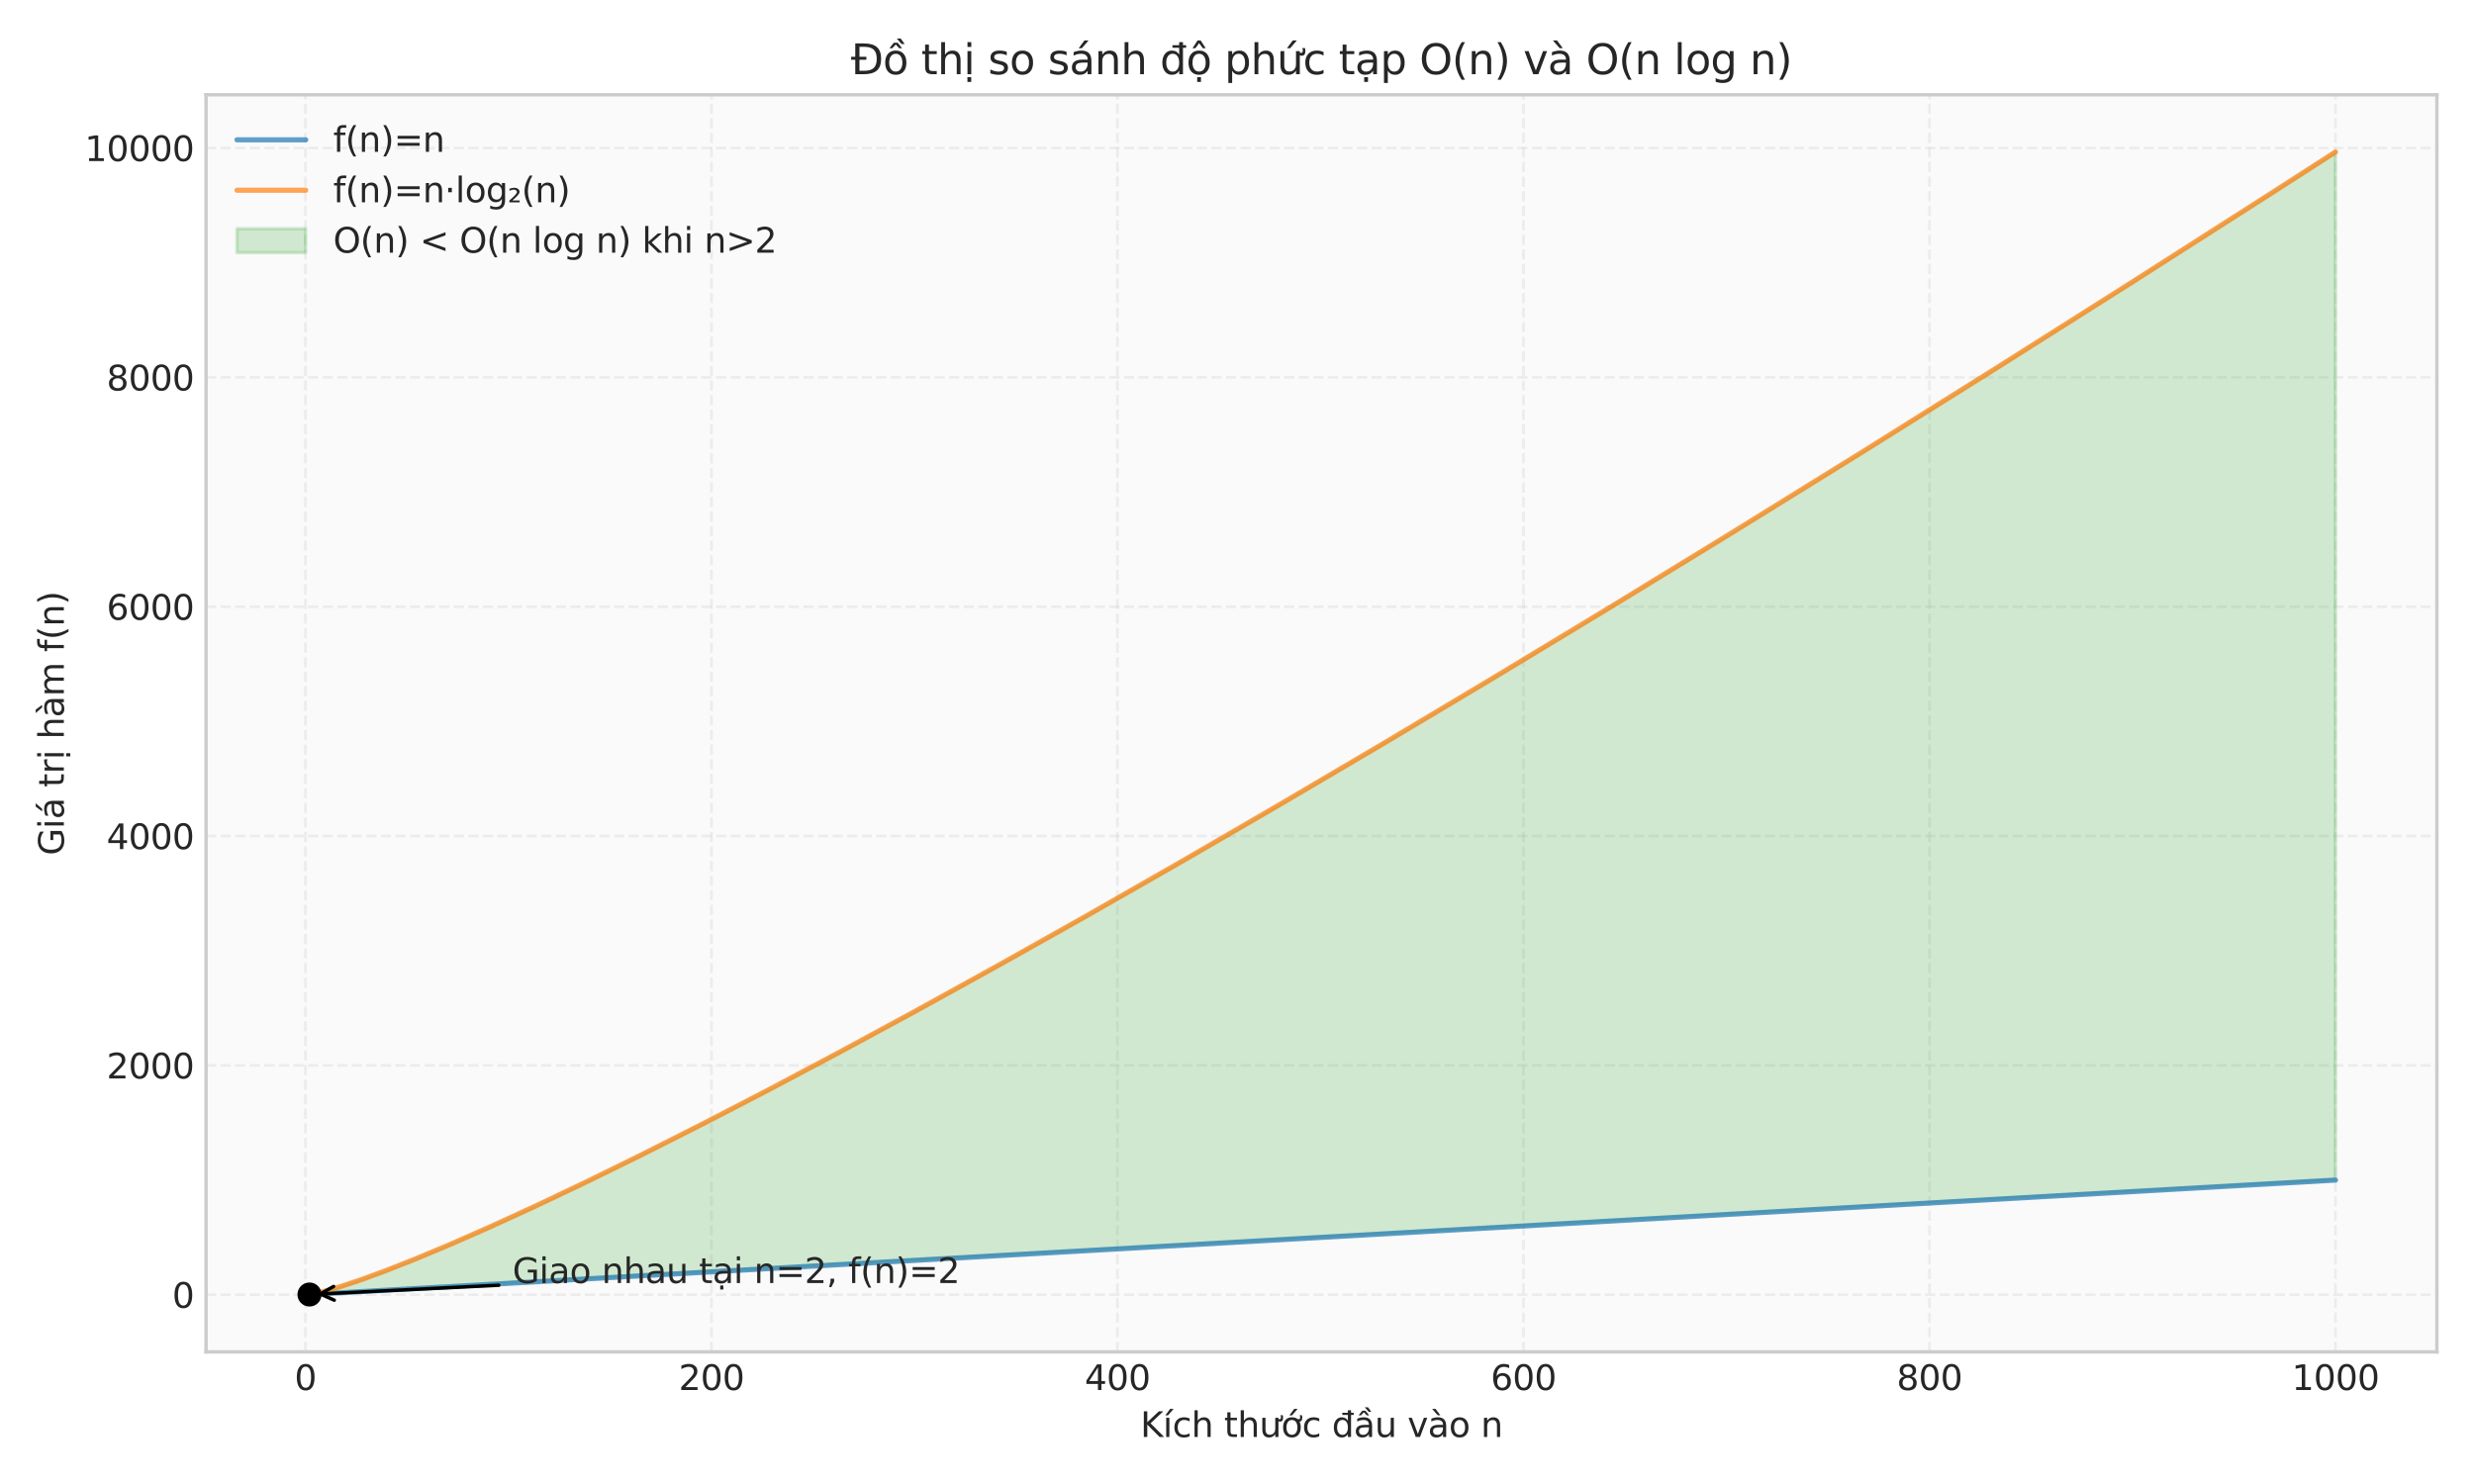 <?xml version="1.0" encoding="utf-8" standalone="no"?>
<!DOCTYPE svg PUBLIC "-//W3C//DTD SVG 1.1//EN"
  "http://www.w3.org/Graphics/SVG/1.1/DTD/svg11.dtd">
<svg xmlns:xlink="http://www.w3.org/1999/xlink" width="720pt" height="432pt" viewBox="0 0 720 432" xmlns="http://www.w3.org/2000/svg" version="1.1">
 <defs>
  <style type="text/css">*{stroke-linejoin: round; stroke-linecap: butt}</style>
 </defs>
 <g id="figure_1">
  <g id="patch_1">
   <path d="M 0 432 
L 720 432 
L 720 0 
L 0 0 
z
" style="fill: #ffffff"/>
  </g>
  <g id="axes_1">
   <g id="patch_2">
    <path d="M 59.97 393.54 
L 709.2 393.54 
L 709.2 27.6 
L 59.97 27.6 
z
" style="fill: #fafafa"/>
   </g>
   <g id="matplotlib.axis_1">
    <g id="xtick_1">
     <g id="line2d_1">
      <path d="M 88.89 393.54 
L 88.89 27.6 
" clip-path="url(#p7eb396df45)" style="fill: none; stroke-dasharray: 2.96,1.28; stroke-dashoffset: 0; stroke: #cccccc; stroke-opacity: 0.3; stroke-width: 0.8"/>
     </g>
     <g id="line2d_2"/>
     <g id="text_1">
      <!-- 0 -->
      <g style="fill: #262626" transform="translate(85.708 404.638) scale(0.1 -0.1)">
       <defs>
        <path id="DejaVuSans-30" d="M 2034 4250 
Q 1547 4250 1301 3770 
Q 1056 3291 1056 2328 
Q 1056 1369 1301 889 
Q 1547 409 2034 409 
Q 2525 409 2770 889 
Q 3016 1369 3016 2328 
Q 3016 3291 2770 3770 
Q 2525 4250 2034 4250 
z
M 2034 4750 
Q 2819 4750 3233 4129 
Q 3647 3509 3647 2328 
Q 3647 1150 3233 529 
Q 2819 -91 2034 -91 
Q 1250 -91 836 529 
Q 422 1150 422 2328 
Q 422 3509 836 4129 
Q 1250 4750 2034 4750 
z
" transform="scale(0.016)"/>
       </defs>
       <use xlink:href="#DejaVuSans-30"/>
      </g>
     </g>
    </g>
    <g id="xtick_2">
     <g id="line2d_3">
      <path d="M 207.05 393.54 
L 207.05 27.6 
" clip-path="url(#p7eb396df45)" style="fill: none; stroke-dasharray: 2.96,1.28; stroke-dashoffset: 0; stroke: #cccccc; stroke-opacity: 0.3; stroke-width: 0.8"/>
     </g>
     <g id="line2d_4"/>
     <g id="text_2">
      <!-- 200 -->
      <g style="fill: #262626" transform="translate(197.506 404.638) scale(0.1 -0.1)">
       <defs>
        <path id="DejaVuSans-32" d="M 1228 531 
L 3431 531 
L 3431 0 
L 469 0 
L 469 531 
Q 828 903 1448 1529 
Q 2069 2156 2228 2338 
Q 2531 2678 2651 2914 
Q 2772 3150 2772 3378 
Q 2772 3750 2511 3984 
Q 2250 4219 1831 4219 
Q 1534 4219 1204 4116 
Q 875 4013 500 3803 
L 500 4441 
Q 881 4594 1212 4672 
Q 1544 4750 1819 4750 
Q 2544 4750 2975 4387 
Q 3406 4025 3406 3419 
Q 3406 3131 3298 2873 
Q 3191 2616 2906 2266 
Q 2828 2175 2409 1742 
Q 1991 1309 1228 531 
z
" transform="scale(0.016)"/>
       </defs>
       <use xlink:href="#DejaVuSans-32"/>
       <use xlink:href="#DejaVuSans-30" transform="translate(63.623 0)"/>
       <use xlink:href="#DejaVuSans-30" transform="translate(127.246 0)"/>
      </g>
     </g>
    </g>
    <g id="xtick_3">
     <g id="line2d_5">
      <path d="M 325.21 393.54 
L 325.21 27.6 
" clip-path="url(#p7eb396df45)" style="fill: none; stroke-dasharray: 2.96,1.28; stroke-dashoffset: 0; stroke: #cccccc; stroke-opacity: 0.3; stroke-width: 0.8"/>
     </g>
     <g id="line2d_6"/>
     <g id="text_3">
      <!-- 400 -->
      <g style="fill: #262626" transform="translate(315.666 404.638) scale(0.1 -0.1)">
       <defs>
        <path id="DejaVuSans-34" d="M 2419 4116 
L 825 1625 
L 2419 1625 
L 2419 4116 
z
M 2253 4666 
L 3047 4666 
L 3047 1625 
L 3713 1625 
L 3713 1100 
L 3047 1100 
L 3047 0 
L 2419 0 
L 2419 1100 
L 313 1100 
L 313 1709 
L 2253 4666 
z
" transform="scale(0.016)"/>
       </defs>
       <use xlink:href="#DejaVuSans-34"/>
       <use xlink:href="#DejaVuSans-30" transform="translate(63.623 0)"/>
       <use xlink:href="#DejaVuSans-30" transform="translate(127.246 0)"/>
      </g>
     </g>
    </g>
    <g id="xtick_4">
     <g id="line2d_7">
      <path d="M 443.37 393.54 
L 443.37 27.6 
" clip-path="url(#p7eb396df45)" style="fill: none; stroke-dasharray: 2.96,1.28; stroke-dashoffset: 0; stroke: #cccccc; stroke-opacity: 0.3; stroke-width: 0.8"/>
     </g>
     <g id="line2d_8"/>
     <g id="text_4">
      <!-- 600 -->
      <g style="fill: #262626" transform="translate(433.826 404.638) scale(0.1 -0.1)">
       <defs>
        <path id="DejaVuSans-36" d="M 2113 2584 
Q 1688 2584 1439 2293 
Q 1191 2003 1191 1497 
Q 1191 994 1439 701 
Q 1688 409 2113 409 
Q 2538 409 2786 701 
Q 3034 994 3034 1497 
Q 3034 2003 2786 2293 
Q 2538 2584 2113 2584 
z
M 3366 4563 
L 3366 3988 
Q 3128 4100 2886 4159 
Q 2644 4219 2406 4219 
Q 1781 4219 1451 3797 
Q 1122 3375 1075 2522 
Q 1259 2794 1537 2939 
Q 1816 3084 2150 3084 
Q 2853 3084 3261 2657 
Q 3669 2231 3669 1497 
Q 3669 778 3244 343 
Q 2819 -91 2113 -91 
Q 1303 -91 875 529 
Q 447 1150 447 2328 
Q 447 3434 972 4092 
Q 1497 4750 2381 4750 
Q 2619 4750 2861 4703 
Q 3103 4656 3366 4563 
z
" transform="scale(0.016)"/>
       </defs>
       <use xlink:href="#DejaVuSans-36"/>
       <use xlink:href="#DejaVuSans-30" transform="translate(63.623 0)"/>
       <use xlink:href="#DejaVuSans-30" transform="translate(127.246 0)"/>
      </g>
     </g>
    </g>
    <g id="xtick_5">
     <g id="line2d_9">
      <path d="M 561.53 393.54 
L 561.53 27.6 
" clip-path="url(#p7eb396df45)" style="fill: none; stroke-dasharray: 2.96,1.28; stroke-dashoffset: 0; stroke: #cccccc; stroke-opacity: 0.3; stroke-width: 0.8"/>
     </g>
     <g id="line2d_10"/>
     <g id="text_5">
      <!-- 800 -->
      <g style="fill: #262626" transform="translate(551.986 404.638) scale(0.1 -0.1)">
       <defs>
        <path id="DejaVuSans-38" d="M 2034 2216 
Q 1584 2216 1326 1975 
Q 1069 1734 1069 1313 
Q 1069 891 1326 650 
Q 1584 409 2034 409 
Q 2484 409 2743 651 
Q 3003 894 3003 1313 
Q 3003 1734 2745 1975 
Q 2488 2216 2034 2216 
z
M 1403 2484 
Q 997 2584 770 2862 
Q 544 3141 544 3541 
Q 544 4100 942 4425 
Q 1341 4750 2034 4750 
Q 2731 4750 3128 4425 
Q 3525 4100 3525 3541 
Q 3525 3141 3298 2862 
Q 3072 2584 2669 2484 
Q 3125 2378 3379 2068 
Q 3634 1759 3634 1313 
Q 3634 634 3220 271 
Q 2806 -91 2034 -91 
Q 1263 -91 848 271 
Q 434 634 434 1313 
Q 434 1759 690 2068 
Q 947 2378 1403 2484 
z
M 1172 3481 
Q 1172 3119 1398 2916 
Q 1625 2713 2034 2713 
Q 2441 2713 2670 2916 
Q 2900 3119 2900 3481 
Q 2900 3844 2670 4047 
Q 2441 4250 2034 4250 
Q 1625 4250 1398 4047 
Q 1172 3844 1172 3481 
z
" transform="scale(0.016)"/>
       </defs>
       <use xlink:href="#DejaVuSans-38"/>
       <use xlink:href="#DejaVuSans-30" transform="translate(63.623 0)"/>
       <use xlink:href="#DejaVuSans-30" transform="translate(127.246 0)"/>
      </g>
     </g>
    </g>
    <g id="xtick_6">
     <g id="line2d_11">
      <path d="M 679.69 393.54 
L 679.69 27.6 
" clip-path="url(#p7eb396df45)" style="fill: none; stroke-dasharray: 2.96,1.28; stroke-dashoffset: 0; stroke: #cccccc; stroke-opacity: 0.3; stroke-width: 0.8"/>
     </g>
     <g id="line2d_12"/>
     <g id="text_6">
      <!-- 1000 -->
      <g style="fill: #262626" transform="translate(666.965 404.638) scale(0.1 -0.1)">
       <defs>
        <path id="DejaVuSans-31" d="M 794 531 
L 1825 531 
L 1825 4091 
L 703 3866 
L 703 4441 
L 1819 4666 
L 2450 4666 
L 2450 531 
L 3481 531 
L 3481 0 
L 794 0 
L 794 531 
z
" transform="scale(0.016)"/>
       </defs>
       <use xlink:href="#DejaVuSans-31"/>
       <use xlink:href="#DejaVuSans-30" transform="translate(63.623 0)"/>
       <use xlink:href="#DejaVuSans-30" transform="translate(127.246 0)"/>
       <use xlink:href="#DejaVuSans-30" transform="translate(190.869 0)"/>
      </g>
     </g>
    </g>
    <g id="text_7">
     <!-- Kích thước đầu vào n -->
     <g style="fill: #262626" transform="translate(331.878 418.317) scale(0.1 -0.1)">
      <defs>
       <path id="DejaVuSans-4b" d="M 628 4666 
L 1259 4666 
L 1259 2694 
L 3353 4666 
L 4166 4666 
L 1850 2491 
L 4331 0 
L 3500 0 
L 1259 2247 
L 1259 0 
L 628 0 
L 628 4666 
z
" transform="scale(0.016)"/>
       <path id="DejaVuSans-ed" d="M 1322 5119 
L 1944 5119 
L 926 3944 
L 447 3944 
L 1322 5119 
z
M 603 3500 
L 1178 3500 
L 1178 0 
L 603 0 
L 603 3500 
z
M 891 3584 
L 891 3584 
z
" transform="scale(0.016)"/>
       <path id="DejaVuSans-63" d="M 3122 3366 
L 3122 2828 
Q 2878 2963 2633 3030 
Q 2388 3097 2138 3097 
Q 1578 3097 1268 2742 
Q 959 2388 959 1747 
Q 959 1106 1268 751 
Q 1578 397 2138 397 
Q 2388 397 2633 464 
Q 2878 531 3122 666 
L 3122 134 
Q 2881 22 2623 -34 
Q 2366 -91 2075 -91 
Q 1284 -91 818 406 
Q 353 903 353 1747 
Q 353 2603 823 3093 
Q 1294 3584 2113 3584 
Q 2378 3584 2631 3529 
Q 2884 3475 3122 3366 
z
" transform="scale(0.016)"/>
       <path id="DejaVuSans-68" d="M 3513 2113 
L 3513 0 
L 2938 0 
L 2938 2094 
Q 2938 2591 2744 2837 
Q 2550 3084 2163 3084 
Q 1697 3084 1428 2787 
Q 1159 2491 1159 1978 
L 1159 0 
L 581 0 
L 581 4863 
L 1159 4863 
L 1159 2956 
Q 1366 3272 1645 3428 
Q 1925 3584 2291 3584 
Q 2894 3584 3203 3211 
Q 3513 2838 3513 2113 
z
" transform="scale(0.016)"/>
       <path id="DejaVuSans-20" transform="scale(0.016)"/>
       <path id="DejaVuSans-74" d="M 1172 4494 
L 1172 3500 
L 2356 3500 
L 2356 3053 
L 1172 3053 
L 1172 1153 
Q 1172 725 1289 603 
Q 1406 481 1766 481 
L 2356 481 
L 2356 0 
L 1766 0 
Q 1100 0 847 248 
Q 594 497 594 1153 
L 594 3053 
L 172 3053 
L 172 3500 
L 594 3500 
L 594 4494 
L 1172 4494 
z
" transform="scale(0.016)"/>
       <path id="DejaVuSans-1b0" d="M 3094 3136 
L 3094 3508 
Q 3285 3367 3422 3300 
Q 3560 3233 3657 3233 
Q 3800 3233 3872 3319 
Q 3944 3405 3944 3573 
Q 3944 3673 3920 3770 
Q 3897 3867 3850 3964 
L 4266 3964 
Q 4297 3845 4312 3739 
Q 4328 3633 4328 3539 
Q 4328 3158 4192 2978 
Q 4057 2798 3766 2798 
Q 3616 2798 3452 2881 
Q 3288 2964 3094 3136 
z
M 552 1381 
L 552 3500 
L 1127 3500 
L 1127 1403 
Q 1127 906 1320 657 
Q 1514 409 1902 409 
Q 2367 409 2637 706 
Q 2908 1003 2908 1516 
L 2908 3500 
L 3483 3500 
L 3483 0 
L 2908 0 
L 2908 538 
Q 2699 219 2422 64 
Q 2146 -91 1780 -91 
Q 1177 -91 864 284 
Q 552 659 552 1381 
z
M 1999 3584 
L 1999 3584 
z
" transform="scale(0.016)"/>
       <path id="DejaVuSans-1edb" d="M 2394 5119 
L 3016 5119 
L 1998 3944 
L 1519 3944 
L 2394 5119 
z
M 2622 3136 
L 2622 3508 
Q 2813 3367 2950 3300 
Q 3088 3233 3185 3233 
Q 3328 3233 3400 3319 
Q 3472 3405 3472 3573 
Q 3472 3673 3448 3770 
Q 3425 3867 3378 3964 
L 3794 3964 
Q 3825 3845 3840 3739 
Q 3856 3633 3856 3539 
Q 3856 3158 3720 2978 
Q 3585 2798 3294 2798 
Q 3144 2798 2980 2881 
Q 2816 2964 2622 3136 
z
M 1975 3097 
Q 1513 3097 1244 2736 
Q 975 2375 975 1747 
Q 975 1119 1242 758 
Q 1510 397 1975 397 
Q 2435 397 2703 759 
Q 2972 1122 2972 1747 
Q 2972 2369 2703 2733 
Q 2435 3097 1975 3097 
z
M 1975 3584 
Q 2725 3584 3153 3096 
Q 3582 2609 3582 1747 
Q 3582 888 3153 398 
Q 2725 -91 1975 -91 
Q 1222 -91 795 398 
Q 369 888 369 1747 
Q 369 2609 795 3096 
Q 1222 3584 1975 3584 
z
" transform="scale(0.016)"/>
       <path id="DejaVuSans-111" d="M 2906 2969 
L 2906 4013 
L 1888 4013 
L 1888 4403 
L 2906 4403 
L 2906 4863 
L 3481 4863 
L 3481 4403 
L 3963 4403 
L 3963 4013 
L 3481 4013 
L 3481 0 
L 2906 0 
L 2906 525 
Q 2725 213 2448 61 
Q 2172 -91 1784 -91 
Q 1150 -91 751 415 
Q 353 922 353 1747 
Q 353 2572 751 3078 
Q 1150 3584 1784 3584 
Q 2172 3584 2448 3432 
Q 2725 3281 2906 2969 
z
M 947 1747 
Q 947 1113 1208 752 
Q 1469 391 1925 391 
Q 2381 391 2643 752 
Q 2906 1113 2906 1747 
Q 2906 2381 2643 2742 
Q 2381 3103 1925 3103 
Q 1469 3103 1208 2742 
Q 947 2381 947 1747 
z
" transform="scale(0.016)"/>
       <path id="DejaVuSans-1ea7" d="M 2194 1759 
Q 1497 1759 1228 1600 
Q 959 1441 959 1056 
Q 959 750 1161 570 
Q 1363 391 1709 391 
Q 2188 391 2477 730 
Q 2766 1069 2766 1631 
L 2766 1759 
L 2194 1759 
z
M 3341 1997 
L 3341 0 
L 2766 0 
L 2766 531 
Q 2569 213 2275 61 
Q 1981 -91 1556 -91 
Q 1019 -91 701 211 
Q 384 513 384 1019 
Q 384 1609 779 1909 
Q 1175 2209 1959 2209 
L 2766 2209 
L 2766 2266 
Q 2766 2663 2505 2880 
Q 2244 3097 1772 3097 
Q 1472 3097 1187 3025 
Q 903 2953 641 2809 
L 641 3341 
Q 956 3463 1253 3523 
Q 1550 3584 1831 3584 
Q 2591 3584 2966 3190 
Q 3341 2797 3341 1997 
z
M 2590 5409 
L 3202 4584 
L 2724 4584 
L 2006 5409 
L 2590 5409 
z
M 1554 4775 
L 2142 4775 
L 2801 3944 
L 2367 3944 
L 1848 4500 
L 1329 3944 
L 895 3944 
L 1554 4775 
z
" transform="scale(0.016)"/>
       <path id="DejaVuSans-75" d="M 544 1381 
L 544 3500 
L 1119 3500 
L 1119 1403 
Q 1119 906 1312 657 
Q 1506 409 1894 409 
Q 2359 409 2629 706 
Q 2900 1003 2900 1516 
L 2900 3500 
L 3475 3500 
L 3475 0 
L 2900 0 
L 2900 538 
Q 2691 219 2414 64 
Q 2138 -91 1772 -91 
Q 1169 -91 856 284 
Q 544 659 544 1381 
z
M 1991 3584 
L 1991 3584 
z
" transform="scale(0.016)"/>
       <path id="DejaVuSans-76" d="M 191 3500 
L 800 3500 
L 1894 563 
L 2988 3500 
L 3597 3500 
L 2284 0 
L 1503 0 
L 191 3500 
z
" transform="scale(0.016)"/>
       <path id="DejaVuSans-e0" d="M 2194 1759 
Q 1497 1759 1228 1600 
Q 959 1441 959 1056 
Q 959 750 1161 570 
Q 1363 391 1709 391 
Q 2188 391 2477 730 
Q 2766 1069 2766 1631 
L 2766 1759 
L 2194 1759 
z
M 3341 1997 
L 3341 0 
L 2766 0 
L 2766 531 
Q 2569 213 2275 61 
Q 1981 -91 1556 -91 
Q 1019 -91 701 211 
Q 384 513 384 1019 
Q 384 1609 779 1909 
Q 1175 2209 1959 2209 
L 2766 2209 
L 2766 2266 
Q 2766 2663 2505 2880 
Q 2244 3097 1772 3097 
Q 1472 3097 1187 3025 
Q 903 2953 641 2809 
L 641 3341 
Q 956 3463 1253 3523 
Q 1550 3584 1831 3584 
Q 2591 3584 2966 3190 
Q 3341 2797 3341 1997 
z
M 1403 5119 
L 2284 3950 
L 1806 3950 
L 787 5119 
L 1403 5119 
z
" transform="scale(0.016)"/>
       <path id="DejaVuSans-6f" d="M 1959 3097 
Q 1497 3097 1228 2736 
Q 959 2375 959 1747 
Q 959 1119 1226 758 
Q 1494 397 1959 397 
Q 2419 397 2687 759 
Q 2956 1122 2956 1747 
Q 2956 2369 2687 2733 
Q 2419 3097 1959 3097 
z
M 1959 3584 
Q 2709 3584 3137 3096 
Q 3566 2609 3566 1747 
Q 3566 888 3137 398 
Q 2709 -91 1959 -91 
Q 1206 -91 779 398 
Q 353 888 353 1747 
Q 353 2609 779 3096 
Q 1206 3584 1959 3584 
z
" transform="scale(0.016)"/>
       <path id="DejaVuSans-6e" d="M 3513 2113 
L 3513 0 
L 2938 0 
L 2938 2094 
Q 2938 2591 2744 2837 
Q 2550 3084 2163 3084 
Q 1697 3084 1428 2787 
Q 1159 2491 1159 1978 
L 1159 0 
L 581 0 
L 581 3500 
L 1159 3500 
L 1159 2956 
Q 1366 3272 1645 3428 
Q 1925 3584 2291 3584 
Q 2894 3584 3203 3211 
Q 3513 2838 3513 2113 
z
" transform="scale(0.016)"/>
      </defs>
      <use xlink:href="#DejaVuSans-4b"/>
      <use xlink:href="#DejaVuSans-ed" transform="translate(65.576 0)"/>
      <use xlink:href="#DejaVuSans-63" transform="translate(93.359 0)"/>
      <use xlink:href="#DejaVuSans-68" transform="translate(148.34 0)"/>
      <use xlink:href="#DejaVuSans-20" transform="translate(211.719 0)"/>
      <use xlink:href="#DejaVuSans-74" transform="translate(243.506 0)"/>
      <use xlink:href="#DejaVuSans-68" transform="translate(282.715 0)"/>
      <use xlink:href="#DejaVuSans-1b0" transform="translate(346.094 0)"/>
      <use xlink:href="#DejaVuSans-1edb" transform="translate(409.473 0)"/>
      <use xlink:href="#DejaVuSans-63" transform="translate(470.654 0)"/>
      <use xlink:href="#DejaVuSans-20" transform="translate(525.635 0)"/>
      <use xlink:href="#DejaVuSans-111" transform="translate(557.422 0)"/>
      <use xlink:href="#DejaVuSans-1ea7" transform="translate(620.898 0)"/>
      <use xlink:href="#DejaVuSans-75" transform="translate(682.178 0)"/>
      <use xlink:href="#DejaVuSans-20" transform="translate(745.557 0)"/>
      <use xlink:href="#DejaVuSans-76" transform="translate(777.344 0)"/>
      <use xlink:href="#DejaVuSans-e0" transform="translate(836.523 0)"/>
      <use xlink:href="#DejaVuSans-6f" transform="translate(897.803 0)"/>
      <use xlink:href="#DejaVuSans-20" transform="translate(958.984 0)"/>
      <use xlink:href="#DejaVuSans-6e" transform="translate(990.771 0)"/>
     </g>
    </g>
   </g>
   <g id="matplotlib.axis_2">
    <g id="ytick_1">
     <g id="line2d_13">
      <path d="M 59.97 376.906 
L 709.2 376.906 
" clip-path="url(#p7eb396df45)" style="fill: none; stroke-dasharray: 2.96,1.28; stroke-dashoffset: 0; stroke: #cccccc; stroke-opacity: 0.3; stroke-width: 0.8"/>
     </g>
     <g id="line2d_14"/>
     <g id="text_8">
      <!-- 0 -->
      <g style="fill: #262626" transform="translate(50.108 380.706) scale(0.1 -0.1)">
       <use xlink:href="#DejaVuSans-30"/>
      </g>
     </g>
    </g>
    <g id="ytick_2">
     <g id="line2d_15">
      <path d="M 59.97 310.143 
L 709.2 310.143 
" clip-path="url(#p7eb396df45)" style="fill: none; stroke-dasharray: 2.96,1.28; stroke-dashoffset: 0; stroke: #cccccc; stroke-opacity: 0.3; stroke-width: 0.8"/>
     </g>
     <g id="line2d_16"/>
     <g id="text_9">
      <!-- 2000 -->
      <g style="fill: #262626" transform="translate(31.02 313.943) scale(0.1 -0.1)">
       <use xlink:href="#DejaVuSans-32"/>
       <use xlink:href="#DejaVuSans-30" transform="translate(63.623 0)"/>
       <use xlink:href="#DejaVuSans-30" transform="translate(127.246 0)"/>
       <use xlink:href="#DejaVuSans-30" transform="translate(190.869 0)"/>
      </g>
     </g>
    </g>
    <g id="ytick_3">
     <g id="line2d_17">
      <path d="M 59.97 243.38 
L 709.2 243.38 
" clip-path="url(#p7eb396df45)" style="fill: none; stroke-dasharray: 2.96,1.28; stroke-dashoffset: 0; stroke: #cccccc; stroke-opacity: 0.3; stroke-width: 0.8"/>
     </g>
     <g id="line2d_18"/>
     <g id="text_10">
      <!-- 4000 -->
      <g style="fill: #262626" transform="translate(31.02 247.18) scale(0.1 -0.1)">
       <use xlink:href="#DejaVuSans-34"/>
       <use xlink:href="#DejaVuSans-30" transform="translate(63.623 0)"/>
       <use xlink:href="#DejaVuSans-30" transform="translate(127.246 0)"/>
       <use xlink:href="#DejaVuSans-30" transform="translate(190.869 0)"/>
      </g>
     </g>
    </g>
    <g id="ytick_4">
     <g id="line2d_19">
      <path d="M 59.97 176.617 
L 709.2 176.617 
" clip-path="url(#p7eb396df45)" style="fill: none; stroke-dasharray: 2.96,1.28; stroke-dashoffset: 0; stroke: #cccccc; stroke-opacity: 0.3; stroke-width: 0.8"/>
     </g>
     <g id="line2d_20"/>
     <g id="text_11">
      <!-- 6000 -->
      <g style="fill: #262626" transform="translate(31.02 180.417) scale(0.1 -0.1)">
       <use xlink:href="#DejaVuSans-36"/>
       <use xlink:href="#DejaVuSans-30" transform="translate(63.623 0)"/>
       <use xlink:href="#DejaVuSans-30" transform="translate(127.246 0)"/>
       <use xlink:href="#DejaVuSans-30" transform="translate(190.869 0)"/>
      </g>
     </g>
    </g>
    <g id="ytick_5">
     <g id="line2d_21">
      <path d="M 59.97 109.854 
L 709.2 109.854 
" clip-path="url(#p7eb396df45)" style="fill: none; stroke-dasharray: 2.96,1.28; stroke-dashoffset: 0; stroke: #cccccc; stroke-opacity: 0.3; stroke-width: 0.8"/>
     </g>
     <g id="line2d_22"/>
     <g id="text_12">
      <!-- 8000 -->
      <g style="fill: #262626" transform="translate(31.02 113.654) scale(0.1 -0.1)">
       <use xlink:href="#DejaVuSans-38"/>
       <use xlink:href="#DejaVuSans-30" transform="translate(63.623 0)"/>
       <use xlink:href="#DejaVuSans-30" transform="translate(127.246 0)"/>
       <use xlink:href="#DejaVuSans-30" transform="translate(190.869 0)"/>
      </g>
     </g>
    </g>
    <g id="ytick_6">
     <g id="line2d_23">
      <path d="M 59.97 43.091 
L 709.2 43.091 
" clip-path="url(#p7eb396df45)" style="fill: none; stroke-dasharray: 2.96,1.28; stroke-dashoffset: 0; stroke: #cccccc; stroke-opacity: 0.3; stroke-width: 0.8"/>
     </g>
     <g id="line2d_24"/>
     <g id="text_13">
      <!-- 10000 -->
      <g style="fill: #262626" transform="translate(24.657 46.891) scale(0.1 -0.1)">
       <use xlink:href="#DejaVuSans-31"/>
       <use xlink:href="#DejaVuSans-30" transform="translate(63.623 0)"/>
       <use xlink:href="#DejaVuSans-30" transform="translate(127.246 0)"/>
       <use xlink:href="#DejaVuSans-30" transform="translate(190.869 0)"/>
       <use xlink:href="#DejaVuSans-30" transform="translate(254.492 0)"/>
      </g>
     </g>
    </g>
    <g id="text_14">
     <!-- Giá trị hàm f(n) -->
     <g style="fill: #262626" transform="translate(18.578 249.003) rotate(-90) scale(0.1 -0.1)">
      <defs>
       <path id="DejaVuSans-47" d="M 3809 666 
L 3809 1919 
L 2778 1919 
L 2778 2438 
L 4434 2438 
L 4434 434 
Q 4069 175 3628 42 
Q 3188 -91 2688 -91 
Q 1594 -91 976 548 
Q 359 1188 359 2328 
Q 359 3472 976 4111 
Q 1594 4750 2688 4750 
Q 3144 4750 3555 4637 
Q 3966 4525 4313 4306 
L 4313 3634 
Q 3963 3931 3569 4081 
Q 3175 4231 2741 4231 
Q 1884 4231 1454 3753 
Q 1025 3275 1025 2328 
Q 1025 1384 1454 906 
Q 1884 428 2741 428 
Q 3075 428 3337 486 
Q 3600 544 3809 666 
z
" transform="scale(0.016)"/>
       <path id="DejaVuSans-69" d="M 603 3500 
L 1178 3500 
L 1178 0 
L 603 0 
L 603 3500 
z
M 603 4863 
L 1178 4863 
L 1178 4134 
L 603 4134 
L 603 4863 
z
" transform="scale(0.016)"/>
       <path id="DejaVuSans-e1" d="M 2194 1759 
Q 1497 1759 1228 1600 
Q 959 1441 959 1056 
Q 959 750 1161 570 
Q 1363 391 1709 391 
Q 2188 391 2477 730 
Q 2766 1069 2766 1631 
L 2766 1759 
L 2194 1759 
z
M 3341 1997 
L 3341 0 
L 2766 0 
L 2766 531 
Q 2569 213 2275 61 
Q 1981 -91 1556 -91 
Q 1019 -91 701 211 
Q 384 513 384 1019 
Q 384 1609 779 1909 
Q 1175 2209 1959 2209 
L 2766 2209 
L 2766 2266 
Q 2766 2663 2505 2880 
Q 2244 3097 1772 3097 
Q 1472 3097 1187 3025 
Q 903 2953 641 2809 
L 641 3341 
Q 956 3463 1253 3523 
Q 1550 3584 1831 3584 
Q 2591 3584 2966 3190 
Q 3341 2797 3341 1997 
z
M 2290 5119 
L 2912 5119 
L 1894 3944 
L 1415 3944 
L 2290 5119 
z
" transform="scale(0.016)"/>
       <path id="DejaVuSans-72" d="M 2631 2963 
Q 2534 3019 2420 3045 
Q 2306 3072 2169 3072 
Q 1681 3072 1420 2755 
Q 1159 2438 1159 1844 
L 1159 0 
L 581 0 
L 581 3500 
L 1159 3500 
L 1159 2956 
Q 1341 3275 1631 3429 
Q 1922 3584 2338 3584 
Q 2397 3584 2469 3576 
Q 2541 3569 2628 3553 
L 2631 2963 
z
" transform="scale(0.016)"/>
       <path id="DejaVuSans-1ecb" d="M 603 3500 
L 1178 3500 
L 1178 0 
L 603 0 
L 603 3500 
z
M 603 4863 
L 1178 4863 
L 1178 4134 
L 603 4134 
L 603 4863 
z
M 594 -441 
L 1169 -441 
L 1169 -1172 
L 594 -1172 
L 594 -441 
z
" transform="scale(0.016)"/>
       <path id="DejaVuSans-6d" d="M 3328 2828 
Q 3544 3216 3844 3400 
Q 4144 3584 4550 3584 
Q 5097 3584 5394 3201 
Q 5691 2819 5691 2113 
L 5691 0 
L 5113 0 
L 5113 2094 
Q 5113 2597 4934 2840 
Q 4756 3084 4391 3084 
Q 3944 3084 3684 2787 
Q 3425 2491 3425 1978 
L 3425 0 
L 2847 0 
L 2847 2094 
Q 2847 2600 2669 2842 
Q 2491 3084 2119 3084 
Q 1678 3084 1418 2786 
Q 1159 2488 1159 1978 
L 1159 0 
L 581 0 
L 581 3500 
L 1159 3500 
L 1159 2956 
Q 1356 3278 1631 3431 
Q 1906 3584 2284 3584 
Q 2666 3584 2933 3390 
Q 3200 3197 3328 2828 
z
" transform="scale(0.016)"/>
       <path id="DejaVuSans-66" d="M 2375 4863 
L 2375 4384 
L 1825 4384 
Q 1516 4384 1395 4259 
Q 1275 4134 1275 3809 
L 1275 3500 
L 2222 3500 
L 2222 3053 
L 1275 3053 
L 1275 0 
L 697 0 
L 697 3053 
L 147 3053 
L 147 3500 
L 697 3500 
L 697 3744 
Q 697 4328 969 4595 
Q 1241 4863 1831 4863 
L 2375 4863 
z
" transform="scale(0.016)"/>
       <path id="DejaVuSans-28" d="M 1984 4856 
Q 1566 4138 1362 3434 
Q 1159 2731 1159 2009 
Q 1159 1288 1364 580 
Q 1569 -128 1984 -844 
L 1484 -844 
Q 1016 -109 783 600 
Q 550 1309 550 2009 
Q 550 2706 781 3412 
Q 1013 4119 1484 4856 
L 1984 4856 
z
" transform="scale(0.016)"/>
       <path id="DejaVuSans-29" d="M 513 4856 
L 1013 4856 
Q 1481 4119 1714 3412 
Q 1947 2706 1947 2009 
Q 1947 1309 1714 600 
Q 1481 -109 1013 -844 
L 513 -844 
Q 928 -128 1133 580 
Q 1338 1288 1338 2009 
Q 1338 2731 1133 3434 
Q 928 4138 513 4856 
z
" transform="scale(0.016)"/>
      </defs>
      <use xlink:href="#DejaVuSans-47"/>
      <use xlink:href="#DejaVuSans-69" transform="translate(77.49 0)"/>
      <use xlink:href="#DejaVuSans-e1" transform="translate(105.273 0)"/>
      <use xlink:href="#DejaVuSans-20" transform="translate(166.553 0)"/>
      <use xlink:href="#DejaVuSans-74" transform="translate(198.34 0)"/>
      <use xlink:href="#DejaVuSans-72" transform="translate(237.549 0)"/>
      <use xlink:href="#DejaVuSans-1ecb" transform="translate(278.662 0)"/>
      <use xlink:href="#DejaVuSans-20" transform="translate(306.445 0)"/>
      <use xlink:href="#DejaVuSans-68" transform="translate(338.232 0)"/>
      <use xlink:href="#DejaVuSans-e0" transform="translate(401.611 0)"/>
      <use xlink:href="#DejaVuSans-6d" transform="translate(462.891 0)"/>
      <use xlink:href="#DejaVuSans-20" transform="translate(560.303 0)"/>
      <use xlink:href="#DejaVuSans-66" transform="translate(592.09 0)"/>
      <use xlink:href="#DejaVuSans-28" transform="translate(627.295 0)"/>
      <use xlink:href="#DejaVuSans-6e" transform="translate(666.309 0)"/>
      <use xlink:href="#DejaVuSans-29" transform="translate(729.688 0)"/>
     </g>
    </g>
   </g>
   <g id="FillBetweenPolyCollection_1">
    <defs>
     <path id="m82079500b0" d="M 90.071 -55.16 
L 90.071 -55.16 
L 90.662 -55.194 
L 91.253 -55.227 
L 91.844 -55.261 
L 92.434 -55.294 
L 93.025 -55.327 
L 93.616 -55.361 
L 94.207 -55.394 
L 94.798 -55.427 
L 95.388 -55.461 
L 95.979 -55.494 
L 96.57 -55.528 
L 97.161 -55.561 
L 97.752 -55.594 
L 98.342 -55.628 
L 98.933 -55.661 
L 99.524 -55.695 
L 100.115 -55.728 
L 100.706 -55.761 
L 101.296 -55.795 
L 101.887 -55.828 
L 102.478 -55.861 
L 103.069 -55.895 
L 103.66 -55.928 
L 104.25 -55.962 
L 104.841 -55.995 
L 105.432 -56.028 
L 106.023 -56.062 
L 106.614 -56.095 
L 107.204 -56.128 
L 107.795 -56.162 
L 108.386 -56.195 
L 108.977 -56.229 
L 109.568 -56.262 
L 110.158 -56.295 
L 110.749 -56.329 
L 111.34 -56.362 
L 111.931 -56.396 
L 112.522 -56.429 
L 113.112 -56.462 
L 113.703 -56.496 
L 114.294 -56.529 
L 114.885 -56.562 
L 115.476 -56.596 
L 116.066 -56.629 
L 116.657 -56.663 
L 117.248 -56.696 
L 117.839 -56.729 
L 118.43 -56.763 
L 119.02 -56.796 
L 119.611 -56.829 
L 120.202 -56.863 
L 120.793 -56.896 
L 121.384 -56.93 
L 121.974 -56.963 
L 122.565 -56.996 
L 123.156 -57.03 
L 123.747 -57.063 
L 124.338 -57.097 
L 124.928 -57.13 
L 125.519 -57.163 
L 126.11 -57.197 
L 126.701 -57.23 
L 127.292 -57.263 
L 127.882 -57.297 
L 128.473 -57.33 
L 129.064 -57.364 
L 129.655 -57.397 
L 130.246 -57.43 
L 130.836 -57.464 
L 131.427 -57.497 
L 132.018 -57.53 
L 132.609 -57.564 
L 133.2 -57.597 
L 133.79 -57.631 
L 134.381 -57.664 
L 134.972 -57.697 
L 135.563 -57.731 
L 136.154 -57.764 
L 136.744 -57.798 
L 137.335 -57.831 
L 137.926 -57.864 
L 138.517 -57.898 
L 139.108 -57.931 
L 139.698 -57.964 
L 140.289 -57.998 
L 140.88 -58.031 
L 141.471 -58.065 
L 142.062 -58.098 
L 142.652 -58.131 
L 143.243 -58.165 
L 143.834 -58.198 
L 144.425 -58.231 
L 145.016 -58.265 
L 145.606 -58.298 
L 146.197 -58.332 
L 146.788 -58.365 
L 147.379 -58.398 
L 147.97 -58.432 
L 148.56 -58.465 
L 149.151 -58.499 
L 149.742 -58.532 
L 150.333 -58.565 
L 150.924 -58.599 
L 151.514 -58.632 
L 152.105 -58.665 
L 152.696 -58.699 
L 153.287 -58.732 
L 153.878 -58.766 
L 154.468 -58.799 
L 155.059 -58.832 
L 155.65 -58.866 
L 156.241 -58.899 
L 156.832 -58.933 
L 157.422 -58.966 
L 158.013 -58.999 
L 158.604 -59.033 
L 159.195 -59.066 
L 159.786 -59.099 
L 160.376 -59.133 
L 160.967 -59.166 
L 161.558 -59.2 
L 162.149 -59.233 
L 162.74 -59.266 
L 163.33 -59.3 
L 163.921 -59.333 
L 164.512 -59.366 
L 165.103 -59.4 
L 165.694 -59.433 
L 166.284 -59.467 
L 166.875 -59.5 
L 167.466 -59.533 
L 168.057 -59.567 
L 168.648 -59.6 
L 169.238 -59.634 
L 169.829 -59.667 
L 170.42 -59.7 
L 171.011 -59.734 
L 171.602 -59.767 
L 172.192 -59.8 
L 172.783 -59.834 
L 173.374 -59.867 
L 173.965 -59.901 
L 174.556 -59.934 
L 175.146 -59.967 
L 175.737 -60.001 
L 176.328 -60.034 
L 176.919 -60.067 
L 177.51 -60.101 
L 178.1 -60.134 
L 178.691 -60.168 
L 179.282 -60.201 
L 179.873 -60.234 
L 180.464 -60.268 
L 181.054 -60.301 
L 181.645 -60.335 
L 182.236 -60.368 
L 182.827 -60.401 
L 183.418 -60.435 
L 184.008 -60.468 
L 184.599 -60.501 
L 185.19 -60.535 
L 185.781 -60.568 
L 186.372 -60.602 
L 186.962 -60.635 
L 187.553 -60.668 
L 188.144 -60.702 
L 188.735 -60.735 
L 189.326 -60.768 
L 189.916 -60.802 
L 190.507 -60.835 
L 191.098 -60.869 
L 191.689 -60.902 
L 192.28 -60.935 
L 192.87 -60.969 
L 193.461 -61.002 
L 194.052 -61.036 
L 194.643 -61.069 
L 195.234 -61.102 
L 195.824 -61.136 
L 196.415 -61.169 
L 197.006 -61.202 
L 197.597 -61.236 
L 198.188 -61.269 
L 198.778 -61.303 
L 199.369 -61.336 
L 199.96 -61.369 
L 200.551 -61.403 
L 201.142 -61.436 
L 201.732 -61.47 
L 202.323 -61.503 
L 202.914 -61.536 
L 203.505 -61.57 
L 204.096 -61.603 
L 204.686 -61.636 
L 205.277 -61.67 
L 205.868 -61.703 
L 206.459 -61.737 
L 207.05 -61.77 
L 207.64 -61.803 
L 208.231 -61.837 
L 208.822 -61.87 
L 209.413 -61.903 
L 210.004 -61.937 
L 210.594 -61.97 
L 211.185 -62.004 
L 211.776 -62.037 
L 212.367 -62.07 
L 212.958 -62.104 
L 213.548 -62.137 
L 214.139 -62.171 
L 214.73 -62.204 
L 215.321 -62.237 
L 215.912 -62.271 
L 216.502 -62.304 
L 217.093 -62.337 
L 217.684 -62.371 
L 218.275 -62.404 
L 218.866 -62.438 
L 219.456 -62.471 
L 220.047 -62.504 
L 220.638 -62.538 
L 221.229 -62.571 
L 221.82 -62.604 
L 222.41 -62.638 
L 223.001 -62.671 
L 223.592 -62.705 
L 224.183 -62.738 
L 224.774 -62.771 
L 225.364 -62.805 
L 225.955 -62.838 
L 226.546 -62.872 
L 227.137 -62.905 
L 227.728 -62.938 
L 228.318 -62.972 
L 228.909 -63.005 
L 229.5 -63.038 
L 230.091 -63.072 
L 230.682 -63.105 
L 231.272 -63.139 
L 231.863 -63.172 
L 232.454 -63.205 
L 233.045 -63.239 
L 233.636 -63.272 
L 234.226 -63.305 
L 234.817 -63.339 
L 235.408 -63.372 
L 235.999 -63.406 
L 236.59 -63.439 
L 237.18 -63.472 
L 237.771 -63.506 
L 238.362 -63.539 
L 238.953 -63.573 
L 239.544 -63.606 
L 240.134 -63.639 
L 240.725 -63.673 
L 241.316 -63.706 
L 241.907 -63.739 
L 242.498 -63.773 
L 243.088 -63.806 
L 243.679 -63.84 
L 244.27 -63.873 
L 244.861 -63.906 
L 245.452 -63.94 
L 246.042 -63.973 
L 246.633 -64.006 
L 247.224 -64.04 
L 247.815 -64.073 
L 248.406 -64.107 
L 248.996 -64.14 
L 249.587 -64.173 
L 250.178 -64.207 
L 250.769 -64.24 
L 251.36 -64.274 
L 251.95 -64.307 
L 252.541 -64.34 
L 253.132 -64.374 
L 253.723 -64.407 
L 254.314 -64.44 
L 254.904 -64.474 
L 255.495 -64.507 
L 256.086 -64.541 
L 256.677 -64.574 
L 257.268 -64.607 
L 257.858 -64.641 
L 258.449 -64.674 
L 259.04 -64.708 
L 259.631 -64.741 
L 260.222 -64.774 
L 260.812 -64.808 
L 261.403 -64.841 
L 261.994 -64.874 
L 262.585 -64.908 
L 263.176 -64.941 
L 263.766 -64.975 
L 264.357 -65.008 
L 264.948 -65.041 
L 265.539 -65.075 
L 266.13 -65.108 
L 266.72 -65.141 
L 267.311 -65.175 
L 267.902 -65.208 
L 268.493 -65.242 
L 269.084 -65.275 
L 269.674 -65.308 
L 270.265 -65.342 
L 270.856 -65.375 
L 271.447 -65.409 
L 272.038 -65.442 
L 272.628 -65.475 
L 273.219 -65.509 
L 273.81 -65.542 
L 274.401 -65.575 
L 274.992 -65.609 
L 275.582 -65.642 
L 276.173 -65.676 
L 276.764 -65.709 
L 277.355 -65.742 
L 277.946 -65.776 
L 278.536 -65.809 
L 279.127 -65.842 
L 279.718 -65.876 
L 280.309 -65.909 
L 280.9 -65.943 
L 281.49 -65.976 
L 282.081 -66.009 
L 282.672 -66.043 
L 283.263 -66.076 
L 283.854 -66.11 
L 284.444 -66.143 
L 285.035 -66.176 
L 285.626 -66.21 
L 286.217 -66.243 
L 286.808 -66.276 
L 287.398 -66.31 
L 287.989 -66.343 
L 288.58 -66.377 
L 289.171 -66.41 
L 289.762 -66.443 
L 290.352 -66.477 
L 290.943 -66.51 
L 291.534 -66.543 
L 292.125 -66.577 
L 292.716 -66.61 
L 293.306 -66.644 
L 293.897 -66.677 
L 294.488 -66.71 
L 295.079 -66.744 
L 295.67 -66.777 
L 296.26 -66.811 
L 296.851 -66.844 
L 297.442 -66.877 
L 298.033 -66.911 
L 298.624 -66.944 
L 299.214 -66.977 
L 299.805 -67.011 
L 300.396 -67.044 
L 300.987 -67.078 
L 301.578 -67.111 
L 302.168 -67.144 
L 302.759 -67.178 
L 303.35 -67.211 
L 303.941 -67.244 
L 304.532 -67.278 
L 305.122 -67.311 
L 305.713 -67.345 
L 306.304 -67.378 
L 306.895 -67.411 
L 307.486 -67.445 
L 308.076 -67.478 
L 308.667 -67.512 
L 309.258 -67.545 
L 309.849 -67.578 
L 310.44 -67.612 
L 311.03 -67.645 
L 311.621 -67.678 
L 312.212 -67.712 
L 312.803 -67.745 
L 313.394 -67.779 
L 313.984 -67.812 
L 314.575 -67.845 
L 315.166 -67.879 
L 315.757 -67.912 
L 316.348 -67.946 
L 316.938 -67.979 
L 317.529 -68.012 
L 318.12 -68.046 
L 318.711 -68.079 
L 319.302 -68.112 
L 319.892 -68.146 
L 320.483 -68.179 
L 321.074 -68.213 
L 321.665 -68.246 
L 322.256 -68.279 
L 322.846 -68.313 
L 323.437 -68.346 
L 324.028 -68.379 
L 324.619 -68.413 
L 325.21 -68.446 
L 325.8 -68.48 
L 326.391 -68.513 
L 326.982 -68.546 
L 327.573 -68.58 
L 328.164 -68.613 
L 328.754 -68.647 
L 329.345 -68.68 
L 329.936 -68.713 
L 330.527 -68.747 
L 331.118 -68.78 
L 331.708 -68.813 
L 332.299 -68.847 
L 332.89 -68.88 
L 333.481 -68.914 
L 334.072 -68.947 
L 334.662 -68.98 
L 335.253 -69.014 
L 335.844 -69.047 
L 336.435 -69.08 
L 337.026 -69.114 
L 337.616 -69.147 
L 338.207 -69.181 
L 338.798 -69.214 
L 339.389 -69.247 
L 339.98 -69.281 
L 340.57 -69.314 
L 341.161 -69.348 
L 341.752 -69.381 
L 342.343 -69.414 
L 342.934 -69.448 
L 343.524 -69.481 
L 344.115 -69.514 
L 344.706 -69.548 
L 345.297 -69.581 
L 345.888 -69.615 
L 346.478 -69.648 
L 347.069 -69.681 
L 347.66 -69.715 
L 348.251 -69.748 
L 348.842 -69.781 
L 349.432 -69.815 
L 350.023 -69.848 
L 350.614 -69.882 
L 351.205 -69.915 
L 351.796 -69.948 
L 352.386 -69.982 
L 352.977 -70.015 
L 353.568 -70.049 
L 354.159 -70.082 
L 354.75 -70.115 
L 355.34 -70.149 
L 355.931 -70.182 
L 356.522 -70.215 
L 357.113 -70.249 
L 357.704 -70.282 
L 358.294 -70.316 
L 358.885 -70.349 
L 359.476 -70.382 
L 360.067 -70.416 
L 360.658 -70.449 
L 361.248 -70.483 
L 361.839 -70.516 
L 362.43 -70.549 
L 363.021 -70.583 
L 363.612 -70.616 
L 364.202 -70.649 
L 364.793 -70.683 
L 365.384 -70.716 
L 365.975 -70.75 
L 366.566 -70.783 
L 367.156 -70.816 
L 367.747 -70.85 
L 368.338 -70.883 
L 368.929 -70.916 
L 369.52 -70.95 
L 370.11 -70.983 
L 370.701 -71.017 
L 371.292 -71.05 
L 371.883 -71.083 
L 372.474 -71.117 
L 373.064 -71.15 
L 373.655 -71.184 
L 374.246 -71.217 
L 374.837 -71.25 
L 375.428 -71.284 
L 376.018 -71.317 
L 376.609 -71.35 
L 377.2 -71.384 
L 377.791 -71.417 
L 378.382 -71.451 
L 378.972 -71.484 
L 379.563 -71.517 
L 380.154 -71.551 
L 380.745 -71.584 
L 381.336 -71.617 
L 381.926 -71.651 
L 382.517 -71.684 
L 383.108 -71.718 
L 383.699 -71.751 
L 384.29 -71.784 
L 384.88 -71.818 
L 385.471 -71.851 
L 386.062 -71.885 
L 386.653 -71.918 
L 387.244 -71.951 
L 387.834 -71.985 
L 388.425 -72.018 
L 389.016 -72.051 
L 389.607 -72.085 
L 390.198 -72.118 
L 390.788 -72.152 
L 391.379 -72.185 
L 391.97 -72.218 
L 392.561 -72.252 
L 393.152 -72.285 
L 393.742 -72.318 
L 394.333 -72.352 
L 394.924 -72.385 
L 395.515 -72.419 
L 396.106 -72.452 
L 396.696 -72.485 
L 397.287 -72.519 
L 397.878 -72.552 
L 398.469 -72.586 
L 399.06 -72.619 
L 399.65 -72.652 
L 400.241 -72.686 
L 400.832 -72.719 
L 401.423 -72.752 
L 402.014 -72.786 
L 402.604 -72.819 
L 403.195 -72.853 
L 403.786 -72.886 
L 404.377 -72.919 
L 404.968 -72.953 
L 405.558 -72.986 
L 406.149 -73.019 
L 406.74 -73.053 
L 407.331 -73.086 
L 407.922 -73.12 
L 408.512 -73.153 
L 409.103 -73.186 
L 409.694 -73.22 
L 410.285 -73.253 
L 410.876 -73.287 
L 411.466 -73.32 
L 412.057 -73.353 
L 412.648 -73.387 
L 413.239 -73.42 
L 413.83 -73.453 
L 414.42 -73.487 
L 415.011 -73.52 
L 415.602 -73.554 
L 416.193 -73.587 
L 416.784 -73.62 
L 417.374 -73.654 
L 417.965 -73.687 
L 418.556 -73.721 
L 419.147 -73.754 
L 419.738 -73.787 
L 420.328 -73.821 
L 420.919 -73.854 
L 421.51 -73.887 
L 422.101 -73.921 
L 422.692 -73.954 
L 423.282 -73.988 
L 423.873 -74.021 
L 424.464 -74.054 
L 425.055 -74.088 
L 425.646 -74.121 
L 426.236 -74.154 
L 426.827 -74.188 
L 427.418 -74.221 
L 428.009 -74.255 
L 428.6 -74.288 
L 429.19 -74.321 
L 429.781 -74.355 
L 430.372 -74.388 
L 430.963 -74.422 
L 431.554 -74.455 
L 432.144 -74.488 
L 432.735 -74.522 
L 433.326 -74.555 
L 433.917 -74.588 
L 434.508 -74.622 
L 435.098 -74.655 
L 435.689 -74.689 
L 436.28 -74.722 
L 436.871 -74.755 
L 437.462 -74.789 
L 438.052 -74.822 
L 438.643 -74.855 
L 439.234 -74.889 
L 439.825 -74.922 
L 440.416 -74.956 
L 441.006 -74.989 
L 441.597 -75.022 
L 442.188 -75.056 
L 442.779 -75.089 
L 443.37 -75.123 
L 443.96 -75.156 
L 444.551 -75.189 
L 445.142 -75.223 
L 445.733 -75.256 
L 446.324 -75.289 
L 446.914 -75.323 
L 447.505 -75.356 
L 448.096 -75.39 
L 448.687 -75.423 
L 449.278 -75.456 
L 449.868 -75.49 
L 450.459 -75.523 
L 451.05 -75.556 
L 451.641 -75.59 
L 452.232 -75.623 
L 452.822 -75.657 
L 453.413 -75.69 
L 454.004 -75.723 
L 454.595 -75.757 
L 455.186 -75.79 
L 455.776 -75.824 
L 456.367 -75.857 
L 456.958 -75.89 
L 457.549 -75.924 
L 458.14 -75.957 
L 458.73 -75.99 
L 459.321 -76.024 
L 459.912 -76.057 
L 460.503 -76.091 
L 461.094 -76.124 
L 461.684 -76.157 
L 462.275 -76.191 
L 462.866 -76.224 
L 463.457 -76.258 
L 464.048 -76.291 
L 464.638 -76.324 
L 465.229 -76.358 
L 465.82 -76.391 
L 466.411 -76.424 
L 467.002 -76.458 
L 467.592 -76.491 
L 468.183 -76.525 
L 468.774 -76.558 
L 469.365 -76.591 
L 469.956 -76.625 
L 470.546 -76.658 
L 471.137 -76.691 
L 471.728 -76.725 
L 472.319 -76.758 
L 472.91 -76.792 
L 473.5 -76.825 
L 474.091 -76.858 
L 474.682 -76.892 
L 475.273 -76.925 
L 475.864 -76.959 
L 476.454 -76.992 
L 477.045 -77.025 
L 477.636 -77.059 
L 478.227 -77.092 
L 478.818 -77.125 
L 479.408 -77.159 
L 479.999 -77.192 
L 480.59 -77.226 
L 481.181 -77.259 
L 481.772 -77.292 
L 482.362 -77.326 
L 482.953 -77.359 
L 483.544 -77.392 
L 484.135 -77.426 
L 484.726 -77.459 
L 485.316 -77.493 
L 485.907 -77.526 
L 486.498 -77.559 
L 487.089 -77.593 
L 487.68 -77.626 
L 488.27 -77.66 
L 488.861 -77.693 
L 489.452 -77.726 
L 490.043 -77.76 
L 490.634 -77.793 
L 491.224 -77.826 
L 491.815 -77.86 
L 492.406 -77.893 
L 492.997 -77.927 
L 493.588 -77.96 
L 494.178 -77.993 
L 494.769 -78.027 
L 495.36 -78.06 
L 495.951 -78.093 
L 496.542 -78.127 
L 497.132 -78.16 
L 497.723 -78.194 
L 498.314 -78.227 
L 498.905 -78.26 
L 499.496 -78.294 
L 500.086 -78.327 
L 500.677 -78.361 
L 501.268 -78.394 
L 501.859 -78.427 
L 502.45 -78.461 
L 503.04 -78.494 
L 503.631 -78.527 
L 504.222 -78.561 
L 504.813 -78.594 
L 505.404 -78.628 
L 505.994 -78.661 
L 506.585 -78.694 
L 507.176 -78.728 
L 507.767 -78.761 
L 508.358 -78.794 
L 508.948 -78.828 
L 509.539 -78.861 
L 510.13 -78.895 
L 510.721 -78.928 
L 511.312 -78.961 
L 511.902 -78.995 
L 512.493 -79.028 
L 513.084 -79.062 
L 513.675 -79.095 
L 514.266 -79.128 
L 514.856 -79.162 
L 515.447 -79.195 
L 516.038 -79.228 
L 516.629 -79.262 
L 517.22 -79.295 
L 517.81 -79.329 
L 518.401 -79.362 
L 518.992 -79.395 
L 519.583 -79.429 
L 520.174 -79.462 
L 520.764 -79.496 
L 521.355 -79.529 
L 521.946 -79.562 
L 522.537 -79.596 
L 523.128 -79.629 
L 523.718 -79.662 
L 524.309 -79.696 
L 524.9 -79.729 
L 525.491 -79.763 
L 526.082 -79.796 
L 526.672 -79.829 
L 527.263 -79.863 
L 527.854 -79.896 
L 528.445 -79.929 
L 529.036 -79.963 
L 529.626 -79.996 
L 530.217 -80.03 
L 530.808 -80.063 
L 531.399 -80.096 
L 531.99 -80.13 
L 532.58 -80.163 
L 533.171 -80.197 
L 533.762 -80.23 
L 534.353 -80.263 
L 534.944 -80.297 
L 535.534 -80.33 
L 536.125 -80.363 
L 536.716 -80.397 
L 537.307 -80.43 
L 537.898 -80.464 
L 538.488 -80.497 
L 539.079 -80.53 
L 539.67 -80.564 
L 540.261 -80.597 
L 540.852 -80.63 
L 541.442 -80.664 
L 542.033 -80.697 
L 542.624 -80.731 
L 543.215 -80.764 
L 543.806 -80.797 
L 544.396 -80.831 
L 544.987 -80.864 
L 545.578 -80.898 
L 546.169 -80.931 
L 546.76 -80.964 
L 547.35 -80.998 
L 547.941 -81.031 
L 548.532 -81.064 
L 549.123 -81.098 
L 549.714 -81.131 
L 550.304 -81.165 
L 550.895 -81.198 
L 551.486 -81.231 
L 552.077 -81.265 
L 552.668 -81.298 
L 553.258 -81.331 
L 553.849 -81.365 
L 554.44 -81.398 
L 555.031 -81.432 
L 555.622 -81.465 
L 556.212 -81.498 
L 556.803 -81.532 
L 557.394 -81.565 
L 557.985 -81.599 
L 558.576 -81.632 
L 559.166 -81.665 
L 559.757 -81.699 
L 560.348 -81.732 
L 560.939 -81.765 
L 561.53 -81.799 
L 562.12 -81.832 
L 562.711 -81.866 
L 563.302 -81.899 
L 563.893 -81.932 
L 564.484 -81.966 
L 565.074 -81.999 
L 565.665 -82.032 
L 566.256 -82.066 
L 566.847 -82.099 
L 567.438 -82.133 
L 568.028 -82.166 
L 568.619 -82.199 
L 569.21 -82.233 
L 569.801 -82.266 
L 570.392 -82.3 
L 570.982 -82.333 
L 571.573 -82.366 
L 572.164 -82.4 
L 572.755 -82.433 
L 573.346 -82.466 
L 573.936 -82.5 
L 574.527 -82.533 
L 575.118 -82.567 
L 575.709 -82.6 
L 576.3 -82.633 
L 576.89 -82.667 
L 577.481 -82.7 
L 578.072 -82.734 
L 578.663 -82.767 
L 579.254 -82.8 
L 579.844 -82.834 
L 580.435 -82.867 
L 581.026 -82.9 
L 581.617 -82.934 
L 582.208 -82.967 
L 582.798 -83.001 
L 583.389 -83.034 
L 583.98 -83.067 
L 584.571 -83.101 
L 585.162 -83.134 
L 585.752 -83.167 
L 586.343 -83.201 
L 586.934 -83.234 
L 587.525 -83.268 
L 588.116 -83.301 
L 588.706 -83.334 
L 589.297 -83.368 
L 589.888 -83.401 
L 590.479 -83.435 
L 591.07 -83.468 
L 591.66 -83.501 
L 592.251 -83.535 
L 592.842 -83.568 
L 593.433 -83.601 
L 594.024 -83.635 
L 594.614 -83.668 
L 595.205 -83.702 
L 595.796 -83.735 
L 596.387 -83.768 
L 596.978 -83.802 
L 597.568 -83.835 
L 598.159 -83.868 
L 598.75 -83.902 
L 599.341 -83.935 
L 599.932 -83.969 
L 600.522 -84.002 
L 601.113 -84.035 
L 601.704 -84.069 
L 602.295 -84.102 
L 602.886 -84.136 
L 603.476 -84.169 
L 604.067 -84.202 
L 604.658 -84.236 
L 605.249 -84.269 
L 605.84 -84.302 
L 606.43 -84.336 
L 607.021 -84.369 
L 607.612 -84.403 
L 608.203 -84.436 
L 608.794 -84.469 
L 609.384 -84.503 
L 609.975 -84.536 
L 610.566 -84.569 
L 611.157 -84.603 
L 611.748 -84.636 
L 612.338 -84.67 
L 612.929 -84.703 
L 613.52 -84.736 
L 614.111 -84.77 
L 614.702 -84.803 
L 615.292 -84.837 
L 615.883 -84.87 
L 616.474 -84.903 
L 617.065 -84.937 
L 617.656 -84.97 
L 618.246 -85.003 
L 618.837 -85.037 
L 619.428 -85.07 
L 620.019 -85.104 
L 620.61 -85.137 
L 621.2 -85.17 
L 621.791 -85.204 
L 622.382 -85.237 
L 622.973 -85.271 
L 623.564 -85.304 
L 624.154 -85.337 
L 624.745 -85.371 
L 625.336 -85.404 
L 625.927 -85.437 
L 626.518 -85.471 
L 627.108 -85.504 
L 627.699 -85.538 
L 628.29 -85.571 
L 628.881 -85.604 
L 629.472 -85.638 
L 630.062 -85.671 
L 630.653 -85.704 
L 631.244 -85.738 
L 631.835 -85.771 
L 632.426 -85.805 
L 633.016 -85.838 
L 633.607 -85.871 
L 634.198 -85.905 
L 634.789 -85.938 
L 635.38 -85.972 
L 635.97 -86.005 
L 636.561 -86.038 
L 637.152 -86.072 
L 637.743 -86.105 
L 638.334 -86.138 
L 638.924 -86.172 
L 639.515 -86.205 
L 640.106 -86.239 
L 640.697 -86.272 
L 641.288 -86.305 
L 641.878 -86.339 
L 642.469 -86.372 
L 643.06 -86.405 
L 643.651 -86.439 
L 644.242 -86.472 
L 644.832 -86.506 
L 645.423 -86.539 
L 646.014 -86.572 
L 646.605 -86.606 
L 647.196 -86.639 
L 647.786 -86.673 
L 648.377 -86.706 
L 648.968 -86.739 
L 649.559 -86.773 
L 650.15 -86.806 
L 650.74 -86.839 
L 651.331 -86.873 
L 651.922 -86.906 
L 652.513 -86.94 
L 653.104 -86.973 
L 653.694 -87.006 
L 654.285 -87.04 
L 654.876 -87.073 
L 655.467 -87.106 
L 656.058 -87.14 
L 656.648 -87.173 
L 657.239 -87.207 
L 657.83 -87.24 
L 658.421 -87.273 
L 659.012 -87.307 
L 659.602 -87.34 
L 660.193 -87.374 
L 660.784 -87.407 
L 661.375 -87.44 
L 661.966 -87.474 
L 662.556 -87.507 
L 663.147 -87.54 
L 663.738 -87.574 
L 664.329 -87.607 
L 664.92 -87.641 
L 665.51 -87.674 
L 666.101 -87.707 
L 666.692 -87.741 
L 667.283 -87.774 
L 667.874 -87.807 
L 668.464 -87.841 
L 669.055 -87.874 
L 669.646 -87.908 
L 670.237 -87.941 
L 670.828 -87.974 
L 671.418 -88.008 
L 672.009 -88.041 
L 672.6 -88.075 
L 673.191 -88.108 
L 673.782 -88.141 
L 674.372 -88.175 
L 674.963 -88.208 
L 675.554 -88.241 
L 676.145 -88.275 
L 676.736 -88.308 
L 677.326 -88.342 
L 677.917 -88.375 
L 678.508 -88.408 
L 679.099 -88.442 
L 679.69 -88.475 
L 679.69 -387.766 
L 679.69 -387.766 
L 679.099 -387.386 
L 678.508 -387.005 
L 677.917 -386.624 
L 677.326 -386.243 
L 676.736 -385.863 
L 676.145 -385.482 
L 675.554 -385.102 
L 674.963 -384.721 
L 674.372 -384.341 
L 673.782 -383.96 
L 673.191 -383.58 
L 672.6 -383.2 
L 672.009 -382.82 
L 671.418 -382.439 
L 670.828 -382.059 
L 670.237 -381.679 
L 669.646 -381.299 
L 669.055 -380.919 
L 668.464 -380.539 
L 667.874 -380.159 
L 667.283 -379.78 
L 666.692 -379.4 
L 666.101 -379.02 
L 665.51 -378.64 
L 664.92 -378.261 
L 664.329 -377.881 
L 663.738 -377.502 
L 663.147 -377.122 
L 662.556 -376.743 
L 661.966 -376.363 
L 661.375 -375.984 
L 660.784 -375.605 
L 660.193 -375.225 
L 659.602 -374.846 
L 659.012 -374.467 
L 658.421 -374.088 
L 657.83 -373.709 
L 657.239 -373.33 
L 656.648 -372.951 
L 656.058 -372.572 
L 655.467 -372.193 
L 654.876 -371.815 
L 654.285 -371.436 
L 653.694 -371.057 
L 653.104 -370.678 
L 652.513 -370.3 
L 651.922 -369.921 
L 651.331 -369.543 
L 650.74 -369.164 
L 650.15 -368.786 
L 649.559 -368.408 
L 648.968 -368.029 
L 648.377 -367.651 
L 647.786 -367.273 
L 647.196 -366.895 
L 646.605 -366.517 
L 646.014 -366.139 
L 645.423 -365.761 
L 644.832 -365.383 
L 644.242 -365.005 
L 643.651 -364.627 
L 643.06 -364.249 
L 642.469 -363.872 
L 641.878 -363.494 
L 641.288 -363.116 
L 640.697 -362.739 
L 640.106 -362.361 
L 639.515 -361.984 
L 638.924 -361.606 
L 638.334 -361.229 
L 637.743 -360.852 
L 637.152 -360.474 
L 636.561 -360.097 
L 635.97 -359.72 
L 635.38 -359.343 
L 634.789 -358.966 
L 634.198 -358.589 
L 633.607 -358.212 
L 633.016 -357.835 
L 632.426 -357.458 
L 631.835 -357.081 
L 631.244 -356.705 
L 630.653 -356.328 
L 630.062 -355.951 
L 629.472 -355.575 
L 628.881 -355.198 
L 628.29 -354.822 
L 627.699 -354.445 
L 627.108 -354.069 
L 626.518 -353.693 
L 625.927 -353.316 
L 625.336 -352.94 
L 624.745 -352.564 
L 624.154 -352.188 
L 623.564 -351.812 
L 622.973 -351.436 
L 622.382 -351.06 
L 621.791 -350.684 
L 621.2 -350.308 
L 620.61 -349.932 
L 620.019 -349.557 
L 619.428 -349.181 
L 618.837 -348.805 
L 618.246 -348.43 
L 617.656 -348.054 
L 617.065 -347.679 
L 616.474 -347.303 
L 615.883 -346.928 
L 615.292 -346.553 
L 614.702 -346.178 
L 614.111 -345.802 
L 613.52 -345.427 
L 612.929 -345.052 
L 612.338 -344.677 
L 611.748 -344.302 
L 611.157 -343.927 
L 610.566 -343.552 
L 609.975 -343.177 
L 609.384 -342.803 
L 608.794 -342.428 
L 608.203 -342.053 
L 607.612 -341.679 
L 607.021 -341.304 
L 606.43 -340.93 
L 605.84 -340.555 
L 605.249 -340.181 
L 604.658 -339.807 
L 604.067 -339.432 
L 603.476 -339.058 
L 602.886 -338.684 
L 602.295 -338.31 
L 601.704 -337.936 
L 601.113 -337.562 
L 600.522 -337.188 
L 599.932 -336.814 
L 599.341 -336.44 
L 598.75 -336.067 
L 598.159 -335.693 
L 597.568 -335.319 
L 596.978 -334.946 
L 596.387 -334.572 
L 595.796 -334.199 
L 595.205 -333.825 
L 594.614 -333.452 
L 594.024 -333.078 
L 593.433 -332.705 
L 592.842 -332.332 
L 592.251 -331.959 
L 591.66 -331.586 
L 591.07 -331.213 
L 590.479 -330.84 
L 589.888 -330.467 
L 589.297 -330.094 
L 588.706 -329.721 
L 588.116 -329.348 
L 587.525 -328.976 
L 586.934 -328.603 
L 586.343 -328.23 
L 585.752 -327.858 
L 585.162 -327.485 
L 584.571 -327.113 
L 583.98 -326.741 
L 583.389 -326.368 
L 582.798 -325.996 
L 582.208 -325.624 
L 581.617 -325.252 
L 581.026 -324.88 
L 580.435 -324.508 
L 579.844 -324.136 
L 579.254 -323.764 
L 578.663 -323.392 
L 578.072 -323.02 
L 577.481 -322.649 
L 576.89 -322.277 
L 576.3 -321.905 
L 575.709 -321.534 
L 575.118 -321.162 
L 574.527 -320.791 
L 573.936 -320.42 
L 573.346 -320.048 
L 572.755 -319.677 
L 572.164 -319.306 
L 571.573 -318.935 
L 570.982 -318.564 
L 570.392 -318.193 
L 569.801 -317.822 
L 569.21 -317.451 
L 568.619 -317.08 
L 568.028 -316.709 
L 567.438 -316.339 
L 566.847 -315.968 
L 566.256 -315.597 
L 565.665 -315.227 
L 565.074 -314.856 
L 564.484 -314.486 
L 563.893 -314.115 
L 563.302 -313.745 
L 562.711 -313.375 
L 562.12 -313.005 
L 561.53 -312.635 
L 560.939 -312.265 
L 560.348 -311.895 
L 559.757 -311.525 
L 559.166 -311.155 
L 558.576 -310.785 
L 557.985 -310.415 
L 557.394 -310.046 
L 556.803 -309.676 
L 556.212 -309.306 
L 555.622 -308.937 
L 555.031 -308.567 
L 554.44 -308.198 
L 553.849 -307.829 
L 553.258 -307.459 
L 552.668 -307.09 
L 552.077 -306.721 
L 551.486 -306.352 
L 550.895 -305.983 
L 550.304 -305.614 
L 549.714 -305.245 
L 549.123 -304.876 
L 548.532 -304.507 
L 547.941 -304.139 
L 547.35 -303.77 
L 546.76 -303.402 
L 546.169 -303.033 
L 545.578 -302.665 
L 544.987 -302.296 
L 544.396 -301.928 
L 543.806 -301.56 
L 543.215 -301.191 
L 542.624 -300.823 
L 542.033 -300.455 
L 541.442 -300.087 
L 540.852 -299.719 
L 540.261 -299.351 
L 539.67 -298.983 
L 539.079 -298.616 
L 538.488 -298.248 
L 537.898 -297.88 
L 537.307 -297.513 
L 536.716 -297.145 
L 536.125 -296.778 
L 535.534 -296.41 
L 534.944 -296.043 
L 534.353 -295.676 
L 533.762 -295.308 
L 533.171 -294.941 
L 532.58 -294.574 
L 531.99 -294.207 
L 531.399 -293.84 
L 530.808 -293.473 
L 530.217 -293.107 
L 529.626 -292.74 
L 529.036 -292.373 
L 528.445 -292.007 
L 527.854 -291.64 
L 527.263 -291.273 
L 526.672 -290.907 
L 526.082 -290.541 
L 525.491 -290.174 
L 524.9 -289.808 
L 524.309 -289.442 
L 523.718 -289.076 
L 523.128 -288.71 
L 522.537 -288.344 
L 521.946 -287.978 
L 521.355 -287.612 
L 520.764 -287.246 
L 520.174 -286.881 
L 519.583 -286.515 
L 518.992 -286.149 
L 518.401 -285.784 
L 517.81 -285.418 
L 517.22 -285.053 
L 516.629 -284.688 
L 516.038 -284.323 
L 515.447 -283.957 
L 514.856 -283.592 
L 514.266 -283.227 
L 513.675 -282.862 
L 513.084 -282.497 
L 512.493 -282.132 
L 511.902 -281.768 
L 511.312 -281.403 
L 510.721 -281.038 
L 510.13 -280.674 
L 509.539 -280.309 
L 508.948 -279.945 
L 508.358 -279.58 
L 507.767 -279.216 
L 507.176 -278.852 
L 506.585 -278.488 
L 505.994 -278.124 
L 505.404 -277.76 
L 504.813 -277.396 
L 504.222 -277.032 
L 503.631 -276.668 
L 503.04 -276.304 
L 502.45 -275.94 
L 501.859 -275.577 
L 501.268 -275.213 
L 500.677 -274.85 
L 500.086 -274.486 
L 499.496 -274.123 
L 498.905 -273.76 
L 498.314 -273.397 
L 497.723 -273.033 
L 497.132 -272.67 
L 496.542 -272.307 
L 495.951 -271.944 
L 495.36 -271.582 
L 494.769 -271.219 
L 494.178 -270.856 
L 493.588 -270.493 
L 492.997 -270.131 
L 492.406 -269.768 
L 491.815 -269.406 
L 491.224 -269.044 
L 490.634 -268.681 
L 490.043 -268.319 
L 489.452 -267.957 
L 488.861 -267.595 
L 488.27 -267.233 
L 487.68 -266.871 
L 487.089 -266.509 
L 486.498 -266.147 
L 485.907 -265.785 
L 485.316 -265.424 
L 484.726 -265.062 
L 484.135 -264.701 
L 483.544 -264.339 
L 482.953 -263.978 
L 482.362 -263.617 
L 481.772 -263.255 
L 481.181 -262.894 
L 480.59 -262.533 
L 479.999 -262.172 
L 479.408 -261.811 
L 478.818 -261.45 
L 478.227 -261.09 
L 477.636 -260.729 
L 477.045 -260.368 
L 476.454 -260.008 
L 475.864 -259.647 
L 475.273 -259.287 
L 474.682 -258.926 
L 474.091 -258.566 
L 473.5 -258.206 
L 472.91 -257.846 
L 472.319 -257.486 
L 471.728 -257.126 
L 471.137 -256.766 
L 470.546 -256.406 
L 469.956 -256.046 
L 469.365 -255.687 
L 468.774 -255.327 
L 468.183 -254.968 
L 467.592 -254.608 
L 467.002 -254.249 
L 466.411 -253.889 
L 465.82 -253.53 
L 465.229 -253.171 
L 464.638 -252.812 
L 464.048 -252.453 
L 463.457 -252.094 
L 462.866 -251.735 
L 462.275 -251.376 
L 461.684 -251.018 
L 461.094 -250.659 
L 460.503 -250.301 
L 459.912 -249.942 
L 459.321 -249.584 
L 458.73 -249.225 
L 458.14 -248.867 
L 457.549 -248.509 
L 456.958 -248.151 
L 456.367 -247.793 
L 455.776 -247.435 
L 455.186 -247.077 
L 454.595 -246.719 
L 454.004 -246.362 
L 453.413 -246.004 
L 452.822 -245.647 
L 452.232 -245.289 
L 451.641 -244.932 
L 451.05 -244.574 
L 450.459 -244.217 
L 449.868 -243.86 
L 449.278 -243.503 
L 448.687 -243.146 
L 448.096 -242.789 
L 447.505 -242.432 
L 446.914 -242.075 
L 446.324 -241.719 
L 445.733 -241.362 
L 445.142 -241.006 
L 444.551 -240.649 
L 443.96 -240.293 
L 443.37 -239.937 
L 442.779 -239.58 
L 442.188 -239.224 
L 441.597 -238.868 
L 441.006 -238.512 
L 440.416 -238.157 
L 439.825 -237.801 
L 439.234 -237.445 
L 438.643 -237.089 
L 438.052 -236.734 
L 437.462 -236.378 
L 436.871 -236.023 
L 436.28 -235.668 
L 435.689 -235.312 
L 435.098 -234.957 
L 434.508 -234.602 
L 433.917 -234.247 
L 433.326 -233.892 
L 432.735 -233.538 
L 432.144 -233.183 
L 431.554 -232.828 
L 430.963 -232.474 
L 430.372 -232.119 
L 429.781 -231.765 
L 429.19 -231.411 
L 428.6 -231.056 
L 428.009 -230.702 
L 427.418 -230.348 
L 426.827 -229.994 
L 426.236 -229.64 
L 425.646 -229.286 
L 425.055 -228.933 
L 424.464 -228.579 
L 423.873 -228.226 
L 423.282 -227.872 
L 422.692 -227.519 
L 422.101 -227.165 
L 421.51 -226.812 
L 420.919 -226.459 
L 420.328 -226.106 
L 419.738 -225.753 
L 419.147 -225.4 
L 418.556 -225.047 
L 417.965 -224.695 
L 417.374 -224.342 
L 416.784 -223.99 
L 416.193 -223.637 
L 415.602 -223.285 
L 415.011 -222.933 
L 414.42 -222.58 
L 413.83 -222.228 
L 413.239 -221.876 
L 412.648 -221.524 
L 412.057 -221.173 
L 411.466 -220.821 
L 410.876 -220.469 
L 410.285 -220.118 
L 409.694 -219.766 
L 409.103 -219.415 
L 408.512 -219.064 
L 407.922 -218.712 
L 407.331 -218.361 
L 406.74 -218.01 
L 406.149 -217.659 
L 405.558 -217.308 
L 404.968 -216.958 
L 404.377 -216.607 
L 403.786 -216.256 
L 403.195 -215.906 
L 402.604 -215.556 
L 402.014 -215.205 
L 401.423 -214.855 
L 400.832 -214.505 
L 400.241 -214.155 
L 399.65 -213.805 
L 399.06 -213.455 
L 398.469 -213.105 
L 397.878 -212.756 
L 397.287 -212.406 
L 396.696 -212.057 
L 396.106 -211.707 
L 395.515 -211.358 
L 394.924 -211.009 
L 394.333 -210.66 
L 393.742 -210.311 
L 393.152 -209.962 
L 392.561 -209.613 
L 391.97 -209.264 
L 391.379 -208.916 
L 390.788 -208.567 
L 390.198 -208.219 
L 389.607 -207.87 
L 389.016 -207.522 
L 388.425 -207.174 
L 387.834 -206.826 
L 387.244 -206.478 
L 386.653 -206.13 
L 386.062 -205.782 
L 385.471 -205.434 
L 384.88 -205.087 
L 384.29 -204.739 
L 383.699 -204.392 
L 383.108 -204.045 
L 382.517 -203.697 
L 381.926 -203.35 
L 381.336 -203.003 
L 380.745 -202.656 
L 380.154 -202.309 
L 379.563 -201.963 
L 378.972 -201.616 
L 378.382 -201.27 
L 377.791 -200.923 
L 377.2 -200.577 
L 376.609 -200.231 
L 376.018 -199.884 
L 375.428 -199.538 
L 374.837 -199.193 
L 374.246 -198.847 
L 373.655 -198.501 
L 373.064 -198.155 
L 372.474 -197.81 
L 371.883 -197.464 
L 371.292 -197.119 
L 370.701 -196.774 
L 370.11 -196.429 
L 369.52 -196.084 
L 368.929 -195.739 
L 368.338 -195.394 
L 367.747 -195.049 
L 367.156 -194.704 
L 366.566 -194.36 
L 365.975 -194.016 
L 365.384 -193.671 
L 364.793 -193.327 
L 364.202 -192.983 
L 363.612 -192.639 
L 363.021 -192.295 
L 362.43 -191.951 
L 361.839 -191.608 
L 361.248 -191.264 
L 360.658 -190.92 
L 360.067 -190.577 
L 359.476 -190.234 
L 358.885 -189.891 
L 358.294 -189.548 
L 357.704 -189.205 
L 357.113 -188.862 
L 356.522 -188.519 
L 355.931 -188.176 
L 355.34 -187.834 
L 354.75 -187.491 
L 354.159 -187.149 
L 353.568 -186.807 
L 352.977 -186.465 
L 352.386 -186.123 
L 351.796 -185.781 
L 351.205 -185.439 
L 350.614 -185.097 
L 350.023 -184.756 
L 349.432 -184.414 
L 348.842 -184.073 
L 348.251 -183.732 
L 347.66 -183.391 
L 347.069 -183.05 
L 346.478 -182.709 
L 345.888 -182.368 
L 345.297 -182.027 
L 344.706 -181.687 
L 344.115 -181.346 
L 343.524 -181.006 
L 342.934 -180.666 
L 342.343 -180.325 
L 341.752 -179.985 
L 341.161 -179.645 
L 340.57 -179.306 
L 339.98 -178.966 
L 339.389 -178.626 
L 338.798 -178.287 
L 338.207 -177.948 
L 337.616 -177.608 
L 337.026 -177.269 
L 336.435 -176.93 
L 335.844 -176.591 
L 335.253 -176.253 
L 334.662 -175.914 
L 334.072 -175.575 
L 333.481 -175.237 
L 332.89 -174.899 
L 332.299 -174.561 
L 331.708 -174.223 
L 331.118 -173.885 
L 330.527 -173.547 
L 329.936 -173.209 
L 329.345 -172.871 
L 328.754 -172.534 
L 328.164 -172.197 
L 327.573 -171.859 
L 326.982 -171.522 
L 326.391 -171.185 
L 325.8 -170.848 
L 325.21 -170.512 
L 324.619 -170.175 
L 324.028 -169.838 
L 323.437 -169.502 
L 322.846 -169.166 
L 322.256 -168.83 
L 321.665 -168.494 
L 321.074 -168.158 
L 320.483 -167.822 
L 319.892 -167.486 
L 319.302 -167.151 
L 318.711 -166.815 
L 318.12 -166.48 
L 317.529 -166.145 
L 316.938 -165.81 
L 316.348 -165.475 
L 315.757 -165.14 
L 315.166 -164.805 
L 314.575 -164.471 
L 313.984 -164.136 
L 313.394 -163.802 
L 312.803 -163.468 
L 312.212 -163.134 
L 311.621 -162.8 
L 311.03 -162.466 
L 310.44 -162.132 
L 309.849 -161.799 
L 309.258 -161.465 
L 308.667 -161.132 
L 308.076 -160.799 
L 307.486 -160.466 
L 306.895 -160.133 
L 306.304 -159.8 
L 305.713 -159.468 
L 305.122 -159.135 
L 304.532 -158.803 
L 303.941 -158.471 
L 303.35 -158.139 
L 302.759 -157.807 
L 302.168 -157.475 
L 301.578 -157.143 
L 300.987 -156.812 
L 300.396 -156.48 
L 299.805 -156.149 
L 299.214 -155.818 
L 298.624 -155.487 
L 298.033 -155.156 
L 297.442 -154.825 
L 296.851 -154.494 
L 296.26 -154.164 
L 295.67 -153.834 
L 295.079 -153.503 
L 294.488 -153.173 
L 293.897 -152.843 
L 293.306 -152.514 
L 292.716 -152.184 
L 292.125 -151.854 
L 291.534 -151.525 
L 290.943 -151.196 
L 290.352 -150.867 
L 289.762 -150.538 
L 289.171 -150.209 
L 288.58 -149.88 
L 287.989 -149.552 
L 287.398 -149.223 
L 286.808 -148.895 
L 286.217 -148.567 
L 285.626 -148.239 
L 285.035 -147.911 
L 284.444 -147.584 
L 283.854 -147.256 
L 283.263 -146.929 
L 282.672 -146.602 
L 282.081 -146.274 
L 281.49 -145.948 
L 280.9 -145.621 
L 280.309 -145.294 
L 279.718 -144.968 
L 279.127 -144.641 
L 278.536 -144.315 
L 277.946 -143.989 
L 277.355 -143.663 
L 276.764 -143.337 
L 276.173 -143.012 
L 275.582 -142.686 
L 274.992 -142.361 
L 274.401 -142.036 
L 273.81 -141.711 
L 273.219 -141.386 
L 272.628 -141.062 
L 272.038 -140.737 
L 271.447 -140.413 
L 270.856 -140.089 
L 270.265 -139.765 
L 269.674 -139.441 
L 269.084 -139.117 
L 268.493 -138.793 
L 267.902 -138.47 
L 267.311 -138.147 
L 266.72 -137.824 
L 266.13 -137.501 
L 265.539 -137.178 
L 264.948 -136.855 
L 264.357 -136.533 
L 263.766 -136.211 
L 263.176 -135.888 
L 262.585 -135.567 
L 261.994 -135.245 
L 261.403 -134.923 
L 260.812 -134.602 
L 260.222 -134.28 
L 259.631 -133.959 
L 259.04 -133.638 
L 258.449 -133.317 
L 257.858 -132.997 
L 257.268 -132.676 
L 256.677 -132.356 
L 256.086 -132.036 
L 255.495 -131.716 
L 254.904 -131.396 
L 254.314 -131.077 
L 253.723 -130.757 
L 253.132 -130.438 
L 252.541 -130.119 
L 251.95 -129.8 
L 251.36 -129.481 
L 250.769 -129.163 
L 250.178 -128.844 
L 249.587 -128.526 
L 248.996 -128.208 
L 248.406 -127.89 
L 247.815 -127.572 
L 247.224 -127.255 
L 246.633 -126.937 
L 246.042 -126.62 
L 245.452 -126.303 
L 244.861 -125.987 
L 244.27 -125.67 
L 243.679 -125.354 
L 243.088 -125.037 
L 242.498 -124.721 
L 241.907 -124.405 
L 241.316 -124.09 
L 240.725 -123.774 
L 240.134 -123.459 
L 239.544 -123.144 
L 238.953 -122.829 
L 238.362 -122.514 
L 237.771 -122.2 
L 237.18 -121.885 
L 236.59 -121.571 
L 235.999 -121.257 
L 235.408 -120.943 
L 234.817 -120.63 
L 234.226 -120.316 
L 233.636 -120.003 
L 233.045 -119.69 
L 232.454 -119.377 
L 231.863 -119.065 
L 231.272 -118.752 
L 230.682 -118.44 
L 230.091 -118.128 
L 229.5 -117.816 
L 228.909 -117.505 
L 228.318 -117.193 
L 227.728 -116.882 
L 227.137 -116.571 
L 226.546 -116.26 
L 225.955 -115.95 
L 225.364 -115.639 
L 224.774 -115.329 
L 224.183 -115.019 
L 223.592 -114.71 
L 223.001 -114.4 
L 222.41 -114.091 
L 221.82 -113.782 
L 221.229 -113.473 
L 220.638 -113.164 
L 220.047 -112.856 
L 219.456 -112.547 
L 218.866 -112.239 
L 218.275 -111.932 
L 217.684 -111.624 
L 217.093 -111.317 
L 216.502 -111.009 
L 215.912 -110.703 
L 215.321 -110.396 
L 214.73 -110.089 
L 214.139 -109.783 
L 213.548 -109.477 
L 212.958 -109.171 
L 212.367 -108.866 
L 211.776 -108.56 
L 211.185 -108.255 
L 210.594 -107.951 
L 210.004 -107.646 
L 209.413 -107.342 
L 208.822 -107.037 
L 208.231 -106.733 
L 207.64 -106.43 
L 207.05 -106.126 
L 206.459 -105.823 
L 205.868 -105.52 
L 205.277 -105.217 
L 204.686 -104.915 
L 204.096 -104.613 
L 203.505 -104.311 
L 202.914 -104.009 
L 202.323 -103.708 
L 201.732 -103.406 
L 201.142 -103.105 
L 200.551 -102.805 
L 199.96 -102.504 
L 199.369 -102.204 
L 198.778 -101.904 
L 198.188 -101.604 
L 197.597 -101.305 
L 197.006 -101.006 
L 196.415 -100.707 
L 195.824 -100.408 
L 195.234 -100.11 
L 194.643 -99.812 
L 194.052 -99.514 
L 193.461 -99.216 
L 192.87 -98.919 
L 192.28 -98.622 
L 191.689 -98.325 
L 191.098 -98.029 
L 190.507 -97.732 
L 189.916 -97.436 
L 189.326 -97.141 
L 188.735 -96.845 
L 188.144 -96.55 
L 187.553 -96.256 
L 186.962 -95.961 
L 186.372 -95.667 
L 185.781 -95.373 
L 185.19 -95.079 
L 184.599 -94.786 
L 184.008 -94.493 
L 183.418 -94.2 
L 182.827 -93.908 
L 182.236 -93.616 
L 181.645 -93.324 
L 181.054 -93.032 
L 180.464 -92.741 
L 179.873 -92.45 
L 179.282 -92.16 
L 178.691 -91.87 
L 178.1 -91.58 
L 177.51 -91.29 
L 176.919 -91.001 
L 176.328 -90.712 
L 175.737 -90.423 
L 175.146 -90.135 
L 174.556 -89.847 
L 173.965 -89.559 
L 173.374 -89.272 
L 172.783 -88.985 
L 172.192 -88.698 
L 171.602 -88.412 
L 171.011 -88.126 
L 170.42 -87.84 
L 169.829 -87.555 
L 169.238 -87.27 
L 168.648 -86.985 
L 168.057 -86.701 
L 167.466 -86.417 
L 166.875 -86.134 
L 166.284 -85.851 
L 165.694 -85.568 
L 165.103 -85.285 
L 164.512 -85.003 
L 163.921 -84.722 
L 163.33 -84.441 
L 162.74 -84.16 
L 162.149 -83.879 
L 161.558 -83.599 
L 160.967 -83.319 
L 160.376 -83.04 
L 159.786 -82.761 
L 159.195 -82.483 
L 158.604 -82.204 
L 158.013 -81.927 
L 157.422 -81.649 
L 156.832 -81.373 
L 156.241 -81.096 
L 155.65 -80.82 
L 155.059 -80.544 
L 154.468 -80.269 
L 153.878 -79.995 
L 153.287 -79.72 
L 152.696 -79.446 
L 152.105 -79.173 
L 151.514 -78.9 
L 150.924 -78.627 
L 150.333 -78.355 
L 149.742 -78.084 
L 149.151 -77.813 
L 148.56 -77.542 
L 147.97 -77.272 
L 147.379 -77.002 
L 146.788 -76.733 
L 146.197 -76.464 
L 145.606 -76.196 
L 145.016 -75.928 
L 144.425 -75.661 
L 143.834 -75.394 
L 143.243 -75.128 
L 142.652 -74.862 
L 142.062 -74.597 
L 141.471 -74.333 
L 140.88 -74.069 
L 140.289 -73.805 
L 139.698 -73.542 
L 139.108 -73.28 
L 138.517 -73.018 
L 137.926 -72.757 
L 137.335 -72.496 
L 136.744 -72.236 
L 136.154 -71.976 
L 135.563 -71.718 
L 134.972 -71.459 
L 134.381 -71.202 
L 133.79 -70.945 
L 133.2 -70.688 
L 132.609 -70.432 
L 132.018 -70.177 
L 131.427 -69.923 
L 130.836 -69.669 
L 130.246 -69.416 
L 129.655 -69.164 
L 129.064 -68.912 
L 128.473 -68.661 
L 127.882 -68.411 
L 127.292 -68.161 
L 126.701 -67.912 
L 126.11 -67.664 
L 125.519 -67.417 
L 124.928 -67.17 
L 124.338 -66.924 
L 123.747 -66.68 
L 123.156 -66.435 
L 122.565 -66.192 
L 121.974 -65.95 
L 121.384 -65.708 
L 120.793 -65.467 
L 120.202 -65.228 
L 119.611 -64.989 
L 119.02 -64.751 
L 118.43 -64.514 
L 117.839 -64.278 
L 117.248 -64.042 
L 116.657 -63.808 
L 116.066 -63.575 
L 115.476 -63.343 
L 114.885 -63.112 
L 114.294 -62.883 
L 113.703 -62.654 
L 113.112 -62.426 
L 112.522 -62.2 
L 111.931 -61.975 
L 111.34 -61.751 
L 110.749 -61.528 
L 110.158 -61.307 
L 109.568 -61.086 
L 108.977 -60.868 
L 108.386 -60.65 
L 107.795 -60.435 
L 107.204 -60.22 
L 106.614 -60.008 
L 106.023 -59.796 
L 105.432 -59.587 
L 104.841 -59.379 
L 104.25 -59.173 
L 103.66 -58.969 
L 103.069 -58.767 
L 102.478 -58.567 
L 101.887 -58.369 
L 101.296 -58.173 
L 100.706 -57.979 
L 100.115 -57.788 
L 99.524 -57.599 
L 98.933 -57.413 
L 98.342 -57.23 
L 97.752 -57.05 
L 97.161 -56.873 
L 96.57 -56.699 
L 95.979 -56.53 
L 95.388 -56.364 
L 94.798 -56.203 
L 94.207 -56.046 
L 93.616 -55.895 
L 93.025 -55.75 
L 92.434 -55.611 
L 91.844 -55.481 
L 91.253 -55.361 
L 90.662 -55.252 
L 90.071 -55.16 
z
" style="stroke: #2ca02c; stroke-opacity: 0.2"/>
    </defs>
    <g clip-path="url(#p7eb396df45)">
     <use xlink:href="#m82079500b0" x="0" y="432" style="fill: #2ca02c; fill-opacity: 0.2; stroke: #2ca02c; stroke-opacity: 0.2"/>
    </g>
   </g>
   <g id="line2d_25">
    <path d="M 89.48 376.873 
L 679.69 343.525 
L 679.69 343.525 
" clip-path="url(#p7eb396df45)" style="fill: none; stroke: #1f77b4; stroke-opacity: 0.7; stroke-width: 1.5; stroke-linecap: round"/>
   </g>
   <g id="line2d_26">
    <path d="M 89.48 376.906 
L 91.253 376.639 
L 94.207 375.954 
L 98.933 374.587 
L 104.841 372.621 
L 111.931 370.025 
L 120.793 366.533 
L 130.836 362.331 
L 142.652 357.138 
L 155.65 351.18 
L 170.42 344.16 
L 186.372 336.333 
L 204.096 327.387 
L 223.592 317.29 
L 244.27 306.33 
L 266.72 294.176 
L 290.943 280.804 
L 316.348 266.525 
L 343.524 250.994 
L 372.474 234.19 
L 403.195 216.094 
L 435.098 197.043 
L 468.774 176.673 
L 504.222 154.968 
L 541.442 131.913 
L 579.844 107.864 
L 620.019 82.443 
L 661.966 55.637 
L 679.69 44.234 
L 679.69 44.234 
" clip-path="url(#p7eb396df45)" style="fill: none; stroke: #ff7f0e; stroke-opacity: 0.7; stroke-width: 1.5; stroke-linecap: round"/>
   </g>
   <g id="patch_3">
    <path d="M 59.97 393.54 
L 59.97 27.6 
" style="fill: none; stroke: #cccccc; stroke-linejoin: miter; stroke-linecap: square"/>
   </g>
   <g id="patch_4">
    <path d="M 709.2 393.54 
L 709.2 27.6 
" style="fill: none; stroke: #cccccc; stroke-linejoin: miter; stroke-linecap: square"/>
   </g>
   <g id="patch_5">
    <path d="M 59.97 393.54 
L 709.2 393.54 
" style="fill: none; stroke: #cccccc; stroke-linejoin: miter; stroke-linecap: square"/>
   </g>
   <g id="patch_6">
    <path d="M 59.97 27.6 
L 709.2 27.6 
" style="fill: none; stroke: #cccccc; stroke-linejoin: miter; stroke-linecap: square"/>
   </g>
   <g id="patch_7">
    <path d="M 145.154 374.134 
Q 118.613 375.438 93.188 376.686 
" style="fill: none; stroke: #000000; stroke-linecap: round"/>
    <path d="M 97.282 378.488 
L 93.188 376.686 
L 97.085 374.493 
" style="fill: none; stroke: #000000; stroke-linecap: round"/>
   </g>
   <g id="text_15">
    <!-- Giao nhau tại n=2, f(n)=2 -->
    <g style="fill: #262626" transform="translate(149.151 373.501) scale(0.1 -0.1)">
     <defs>
      <path id="DejaVuSans-61" d="M 2194 1759 
Q 1497 1759 1228 1600 
Q 959 1441 959 1056 
Q 959 750 1161 570 
Q 1363 391 1709 391 
Q 2188 391 2477 730 
Q 2766 1069 2766 1631 
L 2766 1759 
L 2194 1759 
z
M 3341 1997 
L 3341 0 
L 2766 0 
L 2766 531 
Q 2569 213 2275 61 
Q 1981 -91 1556 -91 
Q 1019 -91 701 211 
Q 384 513 384 1019 
Q 384 1609 779 1909 
Q 1175 2209 1959 2209 
L 2766 2209 
L 2766 2266 
Q 2766 2663 2505 2880 
Q 2244 3097 1772 3097 
Q 1472 3097 1187 3025 
Q 903 2953 641 2809 
L 641 3341 
Q 956 3463 1253 3523 
Q 1550 3584 1831 3584 
Q 2591 3584 2966 3190 
Q 3341 2797 3341 1997 
z
" transform="scale(0.016)"/>
      <path id="DejaVuSans-1ea1" d="M 1410 -441 
L 1985 -441 
L 1985 -1172 
L 1410 -1172 
L 1410 -441 
z
M 2194 1759 
Q 1497 1759 1228 1600 
Q 959 1441 959 1056 
Q 959 750 1161 570 
Q 1363 391 1709 391 
Q 2188 391 2477 730 
Q 2766 1069 2766 1631 
L 2766 1759 
L 2194 1759 
z
M 3341 1997 
L 3341 0 
L 2766 0 
L 2766 531 
Q 2569 213 2275 61 
Q 1981 -91 1556 -91 
Q 1019 -91 701 211 
Q 384 513 384 1019 
Q 384 1609 779 1909 
Q 1175 2209 1959 2209 
L 2766 2209 
L 2766 2266 
Q 2766 2663 2505 2880 
Q 2244 3097 1772 3097 
Q 1472 3097 1187 3025 
Q 903 2953 641 2809 
L 641 3341 
Q 956 3463 1253 3523 
Q 1550 3584 1831 3584 
Q 2591 3584 2966 3190 
Q 3341 2797 3341 1997 
z
" transform="scale(0.016)"/>
      <path id="DejaVuSans-3d" d="M 678 2906 
L 4684 2906 
L 4684 2381 
L 678 2381 
L 678 2906 
z
M 678 1631 
L 4684 1631 
L 4684 1100 
L 678 1100 
L 678 1631 
z
" transform="scale(0.016)"/>
      <path id="DejaVuSans-2c" d="M 750 794 
L 1409 794 
L 1409 256 
L 897 -744 
L 494 -744 
L 750 256 
L 750 794 
z
" transform="scale(0.016)"/>
     </defs>
     <use xlink:href="#DejaVuSans-47"/>
     <use xlink:href="#DejaVuSans-69" transform="translate(77.49 0)"/>
     <use xlink:href="#DejaVuSans-61" transform="translate(105.273 0)"/>
     <use xlink:href="#DejaVuSans-6f" transform="translate(166.553 0)"/>
     <use xlink:href="#DejaVuSans-20" transform="translate(227.734 0)"/>
     <use xlink:href="#DejaVuSans-6e" transform="translate(259.521 0)"/>
     <use xlink:href="#DejaVuSans-68" transform="translate(322.9 0)"/>
     <use xlink:href="#DejaVuSans-61" transform="translate(386.279 0)"/>
     <use xlink:href="#DejaVuSans-75" transform="translate(447.559 0)"/>
     <use xlink:href="#DejaVuSans-20" transform="translate(510.938 0)"/>
     <use xlink:href="#DejaVuSans-74" transform="translate(542.725 0)"/>
     <use xlink:href="#DejaVuSans-1ea1" transform="translate(581.934 0)"/>
     <use xlink:href="#DejaVuSans-69" transform="translate(643.213 0)"/>
     <use xlink:href="#DejaVuSans-20" transform="translate(670.996 0)"/>
     <use xlink:href="#DejaVuSans-6e" transform="translate(702.783 0)"/>
     <use xlink:href="#DejaVuSans-3d" transform="translate(766.162 0)"/>
     <use xlink:href="#DejaVuSans-32" transform="translate(849.951 0)"/>
     <use xlink:href="#DejaVuSans-2c" transform="translate(913.574 0)"/>
     <use xlink:href="#DejaVuSans-20" transform="translate(945.361 0)"/>
     <use xlink:href="#DejaVuSans-66" transform="translate(977.148 0)"/>
     <use xlink:href="#DejaVuSans-28" transform="translate(1012.354 0)"/>
     <use xlink:href="#DejaVuSans-6e" transform="translate(1051.367 0)"/>
     <use xlink:href="#DejaVuSans-29" transform="translate(1114.746 0)"/>
     <use xlink:href="#DejaVuSans-3d" transform="translate(1153.76 0)"/>
     <use xlink:href="#DejaVuSans-32" transform="translate(1237.549 0)"/>
    </g>
   </g>
   <g id="text_16">
    <!-- Đồ thị so sánh độ phức tạp O(n) và O(n log n) -->
    <g style="fill: #262626" transform="translate(247.639 21.6) scale(0.12 -0.12)">
     <defs>
      <path id="DejaVuSans-110" d="M 659 4666 
L 1959 4666 
Q 3313 4666 3947 4102 
Q 4581 3538 4581 2338 
Q 4581 1131 3945 565 
Q 3309 0 1959 0 
L 659 0 
L 659 2188 
L 31 2188 
L 31 2638 
L 659 2638 
L 659 4666 
z
M 1294 4147 
L 1294 2638 
L 2344 2638 
L 2344 2188 
L 1294 2188 
L 1294 519 
L 2053 519 
Q 3019 519 3467 956 
Q 3916 1394 3916 2338 
Q 3916 3275 3467 3711 
Q 3019 4147 2053 4147 
L 1294 4147 
z
" transform="scale(0.016)"/>
      <path id="DejaVuSans-1ed3" d="M 2694 5409 
L 3306 4584 
L 2828 4584 
L 2110 5409 
L 2694 5409 
z
M 1658 4775 
L 2246 4775 
L 2905 3944 
L 2471 3944 
L 1952 4500 
L 1433 3944 
L 999 3944 
L 1658 4775 
z
M 1959 3097 
Q 1497 3097 1228 2736 
Q 959 2375 959 1747 
Q 959 1119 1226 758 
Q 1494 397 1959 397 
Q 2419 397 2687 759 
Q 2956 1122 2956 1747 
Q 2956 2369 2687 2733 
Q 2419 3097 1959 3097 
z
M 1959 3584 
Q 2709 3584 3137 3096 
Q 3566 2609 3566 1747 
Q 3566 888 3137 398 
Q 2709 -91 1959 -91 
Q 1206 -91 779 398 
Q 353 888 353 1747 
Q 353 2609 779 3096 
Q 1206 3584 1959 3584 
z
" transform="scale(0.016)"/>
      <path id="DejaVuSans-73" d="M 2834 3397 
L 2834 2853 
Q 2591 2978 2328 3040 
Q 2066 3103 1784 3103 
Q 1356 3103 1142 2972 
Q 928 2841 928 2578 
Q 928 2378 1081 2264 
Q 1234 2150 1697 2047 
L 1894 2003 
Q 2506 1872 2764 1633 
Q 3022 1394 3022 966 
Q 3022 478 2636 193 
Q 2250 -91 1575 -91 
Q 1294 -91 989 -36 
Q 684 19 347 128 
L 347 722 
Q 666 556 975 473 
Q 1284 391 1588 391 
Q 1994 391 2212 530 
Q 2431 669 2431 922 
Q 2431 1156 2273 1281 
Q 2116 1406 1581 1522 
L 1381 1569 
Q 847 1681 609 1914 
Q 372 2147 372 2553 
Q 372 3047 722 3315 
Q 1072 3584 1716 3584 
Q 2034 3584 2315 3537 
Q 2597 3491 2834 3397 
z
" transform="scale(0.016)"/>
      <path id="DejaVuSans-1ed9" d="M 1666 -441 
L 2241 -441 
L 2241 -1172 
L 1666 -1172 
L 1666 -441 
z
M 1959 3097 
Q 1497 3097 1228 2736 
Q 959 2375 959 1747 
Q 959 1119 1226 758 
Q 1494 397 1959 397 
Q 2419 397 2687 759 
Q 2956 1122 2956 1747 
Q 2956 2369 2687 2733 
Q 2419 3097 1959 3097 
z
M 1959 3584 
Q 2709 3584 3137 3096 
Q 3566 2609 3566 1747 
Q 3566 888 3137 398 
Q 2709 -91 1959 -91 
Q 1206 -91 779 398 
Q 353 888 353 1747 
Q 353 2609 779 3096 
Q 1206 3584 1959 3584 
z
M 1666 -441 
L 2241 -441 
L 2241 -1172 
L 1666 -1172 
L 1666 -441 
z
M 1729 5119 
L 2191 5119 
L 2957 3944 
L 2523 3944 
L 1960 4709 
L 1398 3944 
L 963 3944 
L 1729 5119 
z
" transform="scale(0.016)"/>
      <path id="DejaVuSans-70" d="M 1159 525 
L 1159 -1331 
L 581 -1331 
L 581 3500 
L 1159 3500 
L 1159 2969 
Q 1341 3281 1617 3432 
Q 1894 3584 2278 3584 
Q 2916 3584 3314 3078 
Q 3713 2572 3713 1747 
Q 3713 922 3314 415 
Q 2916 -91 2278 -91 
Q 1894 -91 1617 61 
Q 1341 213 1159 525 
z
M 3116 1747 
Q 3116 2381 2855 2742 
Q 2594 3103 2138 3103 
Q 1681 3103 1420 2742 
Q 1159 2381 1159 1747 
Q 1159 1113 1420 752 
Q 1681 391 2138 391 
Q 2594 391 2855 752 
Q 3116 1113 3116 1747 
z
" transform="scale(0.016)"/>
      <path id="DejaVuSans-1ee9" d="M 2418 5119 
L 3040 5119 
L 2022 3944 
L 1543 3944 
L 2418 5119 
z
M 3094 3136 
L 3094 3508 
Q 3285 3367 3422 3300 
Q 3560 3233 3657 3233 
Q 3800 3233 3872 3319 
Q 3944 3405 3944 3573 
Q 3944 3673 3920 3770 
Q 3897 3867 3850 3964 
L 4266 3964 
Q 4297 3845 4312 3739 
Q 4328 3633 4328 3539 
Q 4328 3158 4192 2978 
Q 4057 2798 3766 2798 
Q 3616 2798 3452 2881 
Q 3288 2964 3094 3136 
z
M 552 1381 
L 552 3500 
L 1127 3500 
L 1127 1403 
Q 1127 906 1320 657 
Q 1514 409 1902 409 
Q 2367 409 2637 706 
Q 2908 1003 2908 1516 
L 2908 3500 
L 3483 3500 
L 3483 0 
L 2908 0 
L 2908 538 
Q 2699 219 2422 64 
Q 2146 -91 1780 -91 
Q 1177 -91 864 284 
Q 552 659 552 1381 
z
M 1999 3584 
L 1999 3584 
z
" transform="scale(0.016)"/>
      <path id="DejaVuSans-4f" d="M 2522 4238 
Q 1834 4238 1429 3725 
Q 1025 3213 1025 2328 
Q 1025 1447 1429 934 
Q 1834 422 2522 422 
Q 3209 422 3611 934 
Q 4013 1447 4013 2328 
Q 4013 3213 3611 3725 
Q 3209 4238 2522 4238 
z
M 2522 4750 
Q 3503 4750 4090 4092 
Q 4678 3434 4678 2328 
Q 4678 1225 4090 567 
Q 3503 -91 2522 -91 
Q 1538 -91 948 565 
Q 359 1222 359 2328 
Q 359 3434 948 4092 
Q 1538 4750 2522 4750 
z
" transform="scale(0.016)"/>
      <path id="DejaVuSans-6c" d="M 603 4863 
L 1178 4863 
L 1178 0 
L 603 0 
L 603 4863 
z
" transform="scale(0.016)"/>
      <path id="DejaVuSans-67" d="M 2906 1791 
Q 2906 2416 2648 2759 
Q 2391 3103 1925 3103 
Q 1463 3103 1205 2759 
Q 947 2416 947 1791 
Q 947 1169 1205 825 
Q 1463 481 1925 481 
Q 2391 481 2648 825 
Q 2906 1169 2906 1791 
z
M 3481 434 
Q 3481 -459 3084 -895 
Q 2688 -1331 1869 -1331 
Q 1566 -1331 1297 -1286 
Q 1028 -1241 775 -1147 
L 775 -588 
Q 1028 -725 1275 -790 
Q 1522 -856 1778 -856 
Q 2344 -856 2625 -561 
Q 2906 -266 2906 331 
L 2906 616 
Q 2728 306 2450 153 
Q 2172 0 1784 0 
Q 1141 0 747 490 
Q 353 981 353 1791 
Q 353 2603 747 3093 
Q 1141 3584 1784 3584 
Q 2172 3584 2450 3431 
Q 2728 3278 2906 2969 
L 2906 3500 
L 3481 3500 
L 3481 434 
z
" transform="scale(0.016)"/>
     </defs>
     <use xlink:href="#DejaVuSans-110"/>
     <use xlink:href="#DejaVuSans-1ed3" transform="translate(77.49 0)"/>
     <use xlink:href="#DejaVuSans-20" transform="translate(138.672 0)"/>
     <use xlink:href="#DejaVuSans-74" transform="translate(170.459 0)"/>
     <use xlink:href="#DejaVuSans-68" transform="translate(209.668 0)"/>
     <use xlink:href="#DejaVuSans-1ecb" transform="translate(273.047 0)"/>
     <use xlink:href="#DejaVuSans-20" transform="translate(300.83 0)"/>
     <use xlink:href="#DejaVuSans-73" transform="translate(332.617 0)"/>
     <use xlink:href="#DejaVuSans-6f" transform="translate(384.717 0)"/>
     <use xlink:href="#DejaVuSans-20" transform="translate(445.898 0)"/>
     <use xlink:href="#DejaVuSans-73" transform="translate(477.686 0)"/>
     <use xlink:href="#DejaVuSans-e1" transform="translate(529.785 0)"/>
     <use xlink:href="#DejaVuSans-6e" transform="translate(591.064 0)"/>
     <use xlink:href="#DejaVuSans-68" transform="translate(654.443 0)"/>
     <use xlink:href="#DejaVuSans-20" transform="translate(717.822 0)"/>
     <use xlink:href="#DejaVuSans-111" transform="translate(749.609 0)"/>
     <use xlink:href="#DejaVuSans-1ed9" transform="translate(813.086 0)"/>
     <use xlink:href="#DejaVuSans-20" transform="translate(874.268 0)"/>
     <use xlink:href="#DejaVuSans-70" transform="translate(906.055 0)"/>
     <use xlink:href="#DejaVuSans-68" transform="translate(969.531 0)"/>
     <use xlink:href="#DejaVuSans-1ee9" transform="translate(1032.91 0)"/>
     <use xlink:href="#DejaVuSans-63" transform="translate(1096.289 0)"/>
     <use xlink:href="#DejaVuSans-20" transform="translate(1151.27 0)"/>
     <use xlink:href="#DejaVuSans-74" transform="translate(1183.057 0)"/>
     <use xlink:href="#DejaVuSans-1ea1" transform="translate(1222.266 0)"/>
     <use xlink:href="#DejaVuSans-70" transform="translate(1283.545 0)"/>
     <use xlink:href="#DejaVuSans-20" transform="translate(1347.021 0)"/>
     <use xlink:href="#DejaVuSans-4f" transform="translate(1378.809 0)"/>
     <use xlink:href="#DejaVuSans-28" transform="translate(1457.52 0)"/>
     <use xlink:href="#DejaVuSans-6e" transform="translate(1496.533 0)"/>
     <use xlink:href="#DejaVuSans-29" transform="translate(1559.912 0)"/>
     <use xlink:href="#DejaVuSans-20" transform="translate(1598.926 0)"/>
     <use xlink:href="#DejaVuSans-76" transform="translate(1630.713 0)"/>
     <use xlink:href="#DejaVuSans-e0" transform="translate(1689.893 0)"/>
     <use xlink:href="#DejaVuSans-20" transform="translate(1751.172 0)"/>
     <use xlink:href="#DejaVuSans-4f" transform="translate(1782.959 0)"/>
     <use xlink:href="#DejaVuSans-28" transform="translate(1861.67 0)"/>
     <use xlink:href="#DejaVuSans-6e" transform="translate(1900.684 0)"/>
     <use xlink:href="#DejaVuSans-20" transform="translate(1964.062 0)"/>
     <use xlink:href="#DejaVuSans-6c" transform="translate(1995.85 0)"/>
     <use xlink:href="#DejaVuSans-6f" transform="translate(2023.633 0)"/>
     <use xlink:href="#DejaVuSans-67" transform="translate(2084.814 0)"/>
     <use xlink:href="#DejaVuSans-20" transform="translate(2148.291 0)"/>
     <use xlink:href="#DejaVuSans-6e" transform="translate(2180.078 0)"/>
     <use xlink:href="#DejaVuSans-29" transform="translate(2243.457 0)"/>
    </g>
   </g>
   <g id="PathCollection_1">
    <defs>
     <path id="mf39e66e244" d="M 0 3 
C 0.796 3 1.559 2.684 2.121 2.121 
C 2.684 1.559 3 0.796 3 0 
C 3 -0.796 2.684 -1.559 2.121 -2.121 
C 1.559 -2.684 0.796 -3 0 -3 
C -0.796 -3 -1.559 -2.684 -2.121 -2.121 
C -2.684 -1.559 -3 -0.796 -3 0 
C -3 0.796 -2.684 1.559 -2.121 2.121 
C -1.559 2.684 -0.796 3 0 3 
z
" style="stroke: #000000"/>
    </defs>
    <g clip-path="url(#p7eb396df45)">
     <use xlink:href="#mf39e66e244" x="90.071" y="376.84" style="stroke: #000000"/>
    </g>
   </g>
   <g id="legend_1">
    <g id="line2d_27">
     <path d="M 68.97 40.698 
L 78.97 40.698 
L 88.97 40.698 
" style="fill: none; stroke: #1f77b4; stroke-opacity: 0.7; stroke-width: 1.5; stroke-linecap: round"/>
    </g>
    <g id="text_17">
     <!-- f(n)=n -->
     <g style="fill: #262626" transform="translate(96.97 44.198) scale(0.1 -0.1)">
      <use xlink:href="#DejaVuSans-66"/>
      <use xlink:href="#DejaVuSans-28" transform="translate(35.205 0)"/>
      <use xlink:href="#DejaVuSans-6e" transform="translate(74.219 0)"/>
      <use xlink:href="#DejaVuSans-29" transform="translate(137.598 0)"/>
      <use xlink:href="#DejaVuSans-3d" transform="translate(176.611 0)"/>
      <use xlink:href="#DejaVuSans-6e" transform="translate(260.4 0)"/>
     </g>
    </g>
    <g id="line2d_28">
     <path d="M 68.97 55.377 
L 78.97 55.377 
L 88.97 55.377 
" style="fill: none; stroke: #ff7f0e; stroke-opacity: 0.7; stroke-width: 1.5; stroke-linecap: round"/>
    </g>
    <g id="text_18">
     <!-- f(n)=n·log₂(n) -->
     <g style="fill: #262626" transform="translate(96.97 58.877) scale(0.1 -0.1)">
      <defs>
       <path id="DejaVuSans-b7" d="M 684 2619 
L 1344 2619 
L 1344 1825 
L 684 1825 
L 684 2619 
z
" transform="scale(0.016)"/>
       <path id="DejaVuSans-2082" d="M 838 332 
L 2163 332 
L 2163 -24 
L 294 -24 
L 294 319 
Q 400 416 597 591 
Q 1672 1544 1672 1838 
Q 1672 2044 1509 2170 
Q 1347 2297 1081 2297 
Q 919 2297 728 2242 
Q 538 2188 313 2079 
L 313 2463 
Q 553 2551 761 2594 
Q 969 2638 1147 2638 
Q 1600 2638 1872 2432 
Q 2144 2226 2144 1888 
Q 2144 1454 1109 566 
Q 934 416 838 332 
z
" transform="scale(0.016)"/>
      </defs>
      <use xlink:href="#DejaVuSans-66"/>
      <use xlink:href="#DejaVuSans-28" transform="translate(35.205 0)"/>
      <use xlink:href="#DejaVuSans-6e" transform="translate(74.219 0)"/>
      <use xlink:href="#DejaVuSans-29" transform="translate(137.598 0)"/>
      <use xlink:href="#DejaVuSans-3d" transform="translate(176.611 0)"/>
      <use xlink:href="#DejaVuSans-6e" transform="translate(260.4 0)"/>
      <use xlink:href="#DejaVuSans-b7" transform="translate(323.779 0)"/>
      <use xlink:href="#DejaVuSans-6c" transform="translate(355.566 0)"/>
      <use xlink:href="#DejaVuSans-6f" transform="translate(383.35 0)"/>
      <use xlink:href="#DejaVuSans-67" transform="translate(444.531 0)"/>
      <use xlink:href="#DejaVuSans-2082" transform="translate(508.008 0)"/>
      <use xlink:href="#DejaVuSans-28" transform="translate(548.096 0)"/>
      <use xlink:href="#DejaVuSans-6e" transform="translate(587.109 0)"/>
      <use xlink:href="#DejaVuSans-29" transform="translate(650.488 0)"/>
     </g>
    </g>
    <g id="patch_8">
     <path d="M 68.97 73.555 
L 88.97 73.555 
L 88.97 66.555 
L 68.97 66.555 
z
" style="fill: #2ca02c; fill-opacity: 0.2; stroke: #2ca02c; stroke-opacity: 0.2; stroke-linejoin: miter"/>
    </g>
    <g id="text_19">
     <!-- O(n) &lt; O(n log n) khi n&gt;2 -->
     <g style="fill: #262626" transform="translate(96.97 73.555) scale(0.1 -0.1)">
      <defs>
       <path id="DejaVuSans-3c" d="M 4684 3150 
L 1459 2003 
L 4684 863 
L 4684 294 
L 678 1747 
L 678 2266 
L 4684 3719 
L 4684 3150 
z
" transform="scale(0.016)"/>
       <path id="DejaVuSans-6b" d="M 581 4863 
L 1159 4863 
L 1159 1991 
L 2875 3500 
L 3609 3500 
L 1753 1863 
L 3688 0 
L 2938 0 
L 1159 1709 
L 1159 0 
L 581 0 
L 581 4863 
z
" transform="scale(0.016)"/>
       <path id="DejaVuSans-3e" d="M 678 3150 
L 678 3719 
L 4684 2266 
L 4684 1747 
L 678 294 
L 678 863 
L 3897 2003 
L 678 3150 
z
" transform="scale(0.016)"/>
      </defs>
      <use xlink:href="#DejaVuSans-4f"/>
      <use xlink:href="#DejaVuSans-28" transform="translate(78.711 0)"/>
      <use xlink:href="#DejaVuSans-6e" transform="translate(117.725 0)"/>
      <use xlink:href="#DejaVuSans-29" transform="translate(181.104 0)"/>
      <use xlink:href="#DejaVuSans-20" transform="translate(220.117 0)"/>
      <use xlink:href="#DejaVuSans-3c" transform="translate(251.904 0)"/>
      <use xlink:href="#DejaVuSans-20" transform="translate(335.693 0)"/>
      <use xlink:href="#DejaVuSans-4f" transform="translate(367.48 0)"/>
      <use xlink:href="#DejaVuSans-28" transform="translate(446.191 0)"/>
      <use xlink:href="#DejaVuSans-6e" transform="translate(485.205 0)"/>
      <use xlink:href="#DejaVuSans-20" transform="translate(548.584 0)"/>
      <use xlink:href="#DejaVuSans-6c" transform="translate(580.371 0)"/>
      <use xlink:href="#DejaVuSans-6f" transform="translate(608.154 0)"/>
      <use xlink:href="#DejaVuSans-67" transform="translate(669.336 0)"/>
      <use xlink:href="#DejaVuSans-20" transform="translate(732.812 0)"/>
      <use xlink:href="#DejaVuSans-6e" transform="translate(764.6 0)"/>
      <use xlink:href="#DejaVuSans-29" transform="translate(827.979 0)"/>
      <use xlink:href="#DejaVuSans-20" transform="translate(866.992 0)"/>
      <use xlink:href="#DejaVuSans-6b" transform="translate(898.779 0)"/>
      <use xlink:href="#DejaVuSans-68" transform="translate(956.689 0)"/>
      <use xlink:href="#DejaVuSans-69" transform="translate(1020.068 0)"/>
      <use xlink:href="#DejaVuSans-20" transform="translate(1047.852 0)"/>
      <use xlink:href="#DejaVuSans-6e" transform="translate(1079.639 0)"/>
      <use xlink:href="#DejaVuSans-3e" transform="translate(1143.018 0)"/>
      <use xlink:href="#DejaVuSans-32" transform="translate(1226.807 0)"/>
     </g>
    </g>
   </g>
  </g>
 </g>
 <defs>
  <clipPath id="p7eb396df45">
   <rect x="59.97" y="27.6" width="649.23" height="365.94"/>
  </clipPath>
 </defs>
</svg>
